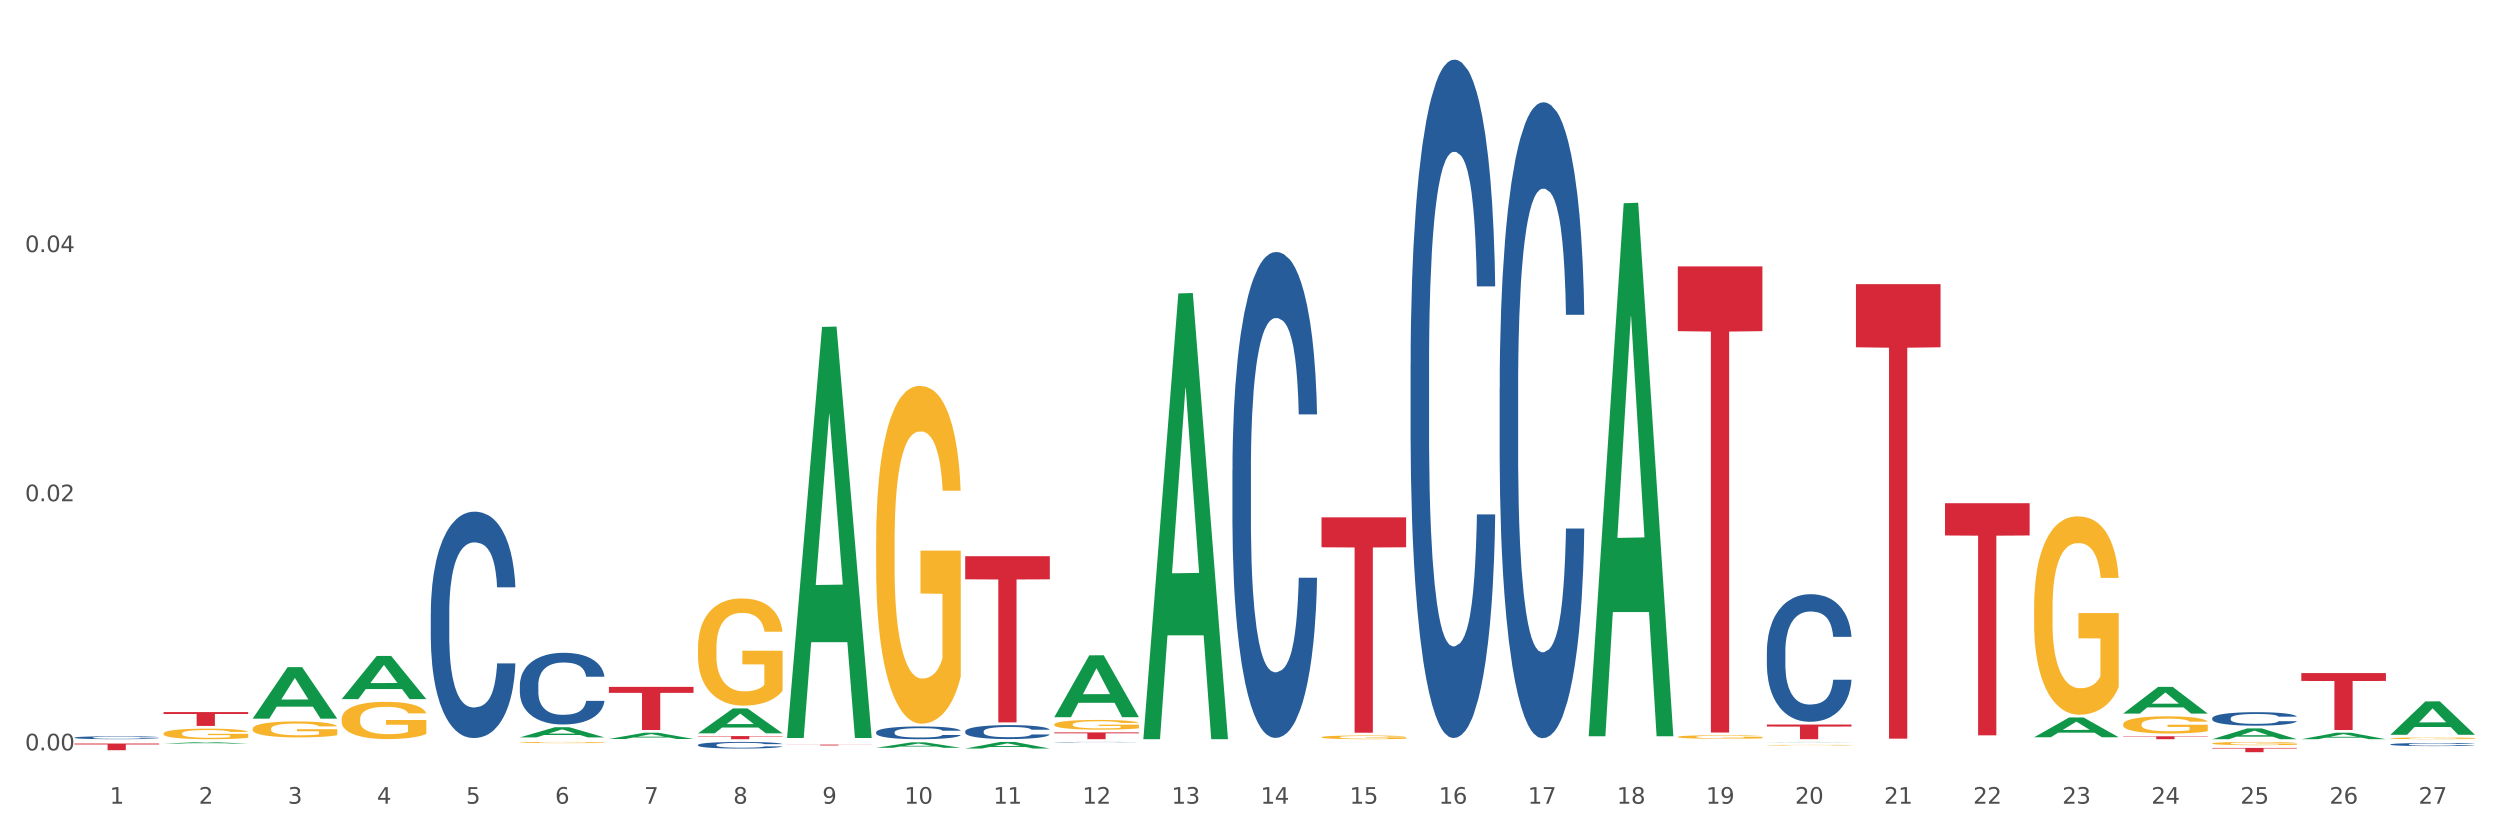 <?xml version="1.0" encoding="utf-8" standalone="no"?>
<!DOCTYPE svg PUBLIC "-//W3C//DTD SVG 1.1//EN"
  "http://www.w3.org/Graphics/SVG/1.1/DTD/svg11.dtd">
<svg xmlns:xlink="http://www.w3.org/1999/xlink" width="1080pt" height="360pt" viewBox="0 0 1080 360" xmlns="http://www.w3.org/2000/svg" version="1.1">
 <rect x="0" y="0" width="1080" height="360" fill="#333333" stroke="none"/>
 <defs>
  <style type="text/css">*{stroke-linejoin: round; stroke-linecap: butt}</style>
 </defs>
 <g id="figure_1">
  <g id="patch_1">
   <path d="M 0 360 
L 1080 360 
L 1080 0 
L 0 0 
z
" style="fill: #ffffff; stroke: #ffffff; stroke-linejoin: miter"/>
  </g>
  <g id="axes_1">
   <g id="matplotlib.axis_1">
    <g id="xtick_1">
     <g id="text_1">
      <!-- 1 -->
      <g style="fill: #4d4d4d" transform="translate(47.399 347.204) scale(0.096 -0.096)">
       <defs>
        <path id="DejaVuSans-31" d="M 794 531 
L 1825 531 
L 1825 4091 
L 703 3866 
L 703 4441 
L 1819 4666 
L 2450 4666 
L 2450 531 
L 3481 531 
L 3481 0 
L 794 0 
L 794 531 
z
" transform="scale(0.016)"/>
       </defs>
       <use xlink:href="#DejaVuSans-31"/>
      </g>
     </g>
    </g>
    <g id="xtick_2">
     <g id="text_2">
      <!-- 2 -->
      <g style="fill: #4d4d4d" transform="translate(85.878 347.204) scale(0.096 -0.096)">
       <defs>
        <path id="DejaVuSans-32" d="M 1228 531 
L 3431 531 
L 3431 0 
L 469 0 
L 469 531 
Q 828 903 1448 1529 
Q 2069 2156 2228 2338 
Q 2531 2678 2651 2914 
Q 2772 3150 2772 3378 
Q 2772 3750 2511 3984 
Q 2250 4219 1831 4219 
Q 1534 4219 1204 4116 
Q 875 4013 500 3803 
L 500 4441 
Q 881 4594 1212 4672 
Q 1544 4750 1819 4750 
Q 2544 4750 2975 4387 
Q 3406 4025 3406 3419 
Q 3406 3131 3298 2873 
Q 3191 2616 2906 2266 
Q 2828 2175 2409 1742 
Q 1991 1309 1228 531 
z
" transform="scale(0.016)"/>
       </defs>
       <use xlink:href="#DejaVuSans-32"/>
      </g>
     </g>
    </g>
    <g id="xtick_3">
     <g id="text_3">
      <!-- 3 -->
      <g style="fill: #4d4d4d" transform="translate(124.358 347.204) scale(0.096 -0.096)">
       <defs>
        <path id="DejaVuSans-33" d="M 2597 2516 
Q 3050 2419 3304 2112 
Q 3559 1806 3559 1356 
Q 3559 666 3084 287 
Q 2609 -91 1734 -91 
Q 1441 -91 1130 -33 
Q 819 25 488 141 
L 488 750 
Q 750 597 1062 519 
Q 1375 441 1716 441 
Q 2309 441 2620 675 
Q 2931 909 2931 1356 
Q 2931 1769 2642 2001 
Q 2353 2234 1838 2234 
L 1294 2234 
L 1294 2753 
L 1863 2753 
Q 2328 2753 2575 2939 
Q 2822 3125 2822 3475 
Q 2822 3834 2567 4026 
Q 2313 4219 1838 4219 
Q 1578 4219 1281 4162 
Q 984 4106 628 3988 
L 628 4550 
Q 988 4650 1302 4700 
Q 1616 4750 1894 4750 
Q 2613 4750 3031 4423 
Q 3450 4097 3450 3541 
Q 3450 3153 3228 2886 
Q 3006 2619 2597 2516 
z
" transform="scale(0.016)"/>
       </defs>
       <use xlink:href="#DejaVuSans-33"/>
      </g>
     </g>
    </g>
    <g id="xtick_4">
     <g id="text_4">
      <!-- 4 -->
      <g style="fill: #4d4d4d" transform="translate(162.838 347.204) scale(0.096 -0.096)">
       <defs>
        <path id="DejaVuSans-34" d="M 2419 4116 
L 825 1625 
L 2419 1625 
L 2419 4116 
z
M 2253 4666 
L 3047 4666 
L 3047 1625 
L 3713 1625 
L 3713 1100 
L 3047 1100 
L 3047 0 
L 2419 0 
L 2419 1100 
L 313 1100 
L 313 1709 
L 2253 4666 
z
" transform="scale(0.016)"/>
       </defs>
       <use xlink:href="#DejaVuSans-34"/>
      </g>
     </g>
    </g>
    <g id="xtick_5">
     <g id="text_5">
      <!-- 5 -->
      <g style="fill: #4d4d4d" transform="translate(201.317 347.204) scale(0.096 -0.096)">
       <defs>
        <path id="DejaVuSans-35" d="M 691 4666 
L 3169 4666 
L 3169 4134 
L 1269 4134 
L 1269 2991 
Q 1406 3038 1543 3061 
Q 1681 3084 1819 3084 
Q 2600 3084 3056 2656 
Q 3513 2228 3513 1497 
Q 3513 744 3044 326 
Q 2575 -91 1722 -91 
Q 1428 -91 1123 -41 
Q 819 9 494 109 
L 494 744 
Q 775 591 1075 516 
Q 1375 441 1709 441 
Q 2250 441 2565 725 
Q 2881 1009 2881 1497 
Q 2881 1984 2565 2268 
Q 2250 2553 1709 2553 
Q 1456 2553 1204 2497 
Q 953 2441 691 2322 
L 691 4666 
z
" transform="scale(0.016)"/>
       </defs>
       <use xlink:href="#DejaVuSans-35"/>
      </g>
     </g>
    </g>
    <g id="xtick_6">
     <g id="text_6">
      <!-- 6 -->
      <g style="fill: #4d4d4d" transform="translate(239.797 347.204) scale(0.096 -0.096)">
       <defs>
        <path id="DejaVuSans-36" d="M 2113 2584 
Q 1688 2584 1439 2293 
Q 1191 2003 1191 1497 
Q 1191 994 1439 701 
Q 1688 409 2113 409 
Q 2538 409 2786 701 
Q 3034 994 3034 1497 
Q 3034 2003 2786 2293 
Q 2538 2584 2113 2584 
z
M 3366 4563 
L 3366 3988 
Q 3128 4100 2886 4159 
Q 2644 4219 2406 4219 
Q 1781 4219 1451 3797 
Q 1122 3375 1075 2522 
Q 1259 2794 1537 2939 
Q 1816 3084 2150 3084 
Q 2853 3084 3261 2657 
Q 3669 2231 3669 1497 
Q 3669 778 3244 343 
Q 2819 -91 2113 -91 
Q 1303 -91 875 529 
Q 447 1150 447 2328 
Q 447 3434 972 4092 
Q 1497 4750 2381 4750 
Q 2619 4750 2861 4703 
Q 3103 4656 3366 4563 
z
" transform="scale(0.016)"/>
       </defs>
       <use xlink:href="#DejaVuSans-36"/>
      </g>
     </g>
    </g>
    <g id="xtick_7">
     <g id="text_7">
      <!-- 7 -->
      <g style="fill: #4d4d4d" transform="translate(278.276 347.204) scale(0.096 -0.096)">
       <defs>
        <path id="DejaVuSans-37" d="M 525 4666 
L 3525 4666 
L 3525 4397 
L 1831 0 
L 1172 0 
L 2766 4134 
L 525 4134 
L 525 4666 
z
" transform="scale(0.016)"/>
       </defs>
       <use xlink:href="#DejaVuSans-37"/>
      </g>
     </g>
    </g>
    <g id="xtick_8">
     <g id="text_8">
      <!-- 8 -->
      <g style="fill: #4d4d4d" transform="translate(316.756 347.204) scale(0.096 -0.096)">
       <defs>
        <path id="DejaVuSans-38" d="M 2034 2216 
Q 1584 2216 1326 1975 
Q 1069 1734 1069 1313 
Q 1069 891 1326 650 
Q 1584 409 2034 409 
Q 2484 409 2743 651 
Q 3003 894 3003 1313 
Q 3003 1734 2745 1975 
Q 2488 2216 2034 2216 
z
M 1403 2484 
Q 997 2584 770 2862 
Q 544 3141 544 3541 
Q 544 4100 942 4425 
Q 1341 4750 2034 4750 
Q 2731 4750 3128 4425 
Q 3525 4100 3525 3541 
Q 3525 3141 3298 2862 
Q 3072 2584 2669 2484 
Q 3125 2378 3379 2068 
Q 3634 1759 3634 1313 
Q 3634 634 3220 271 
Q 2806 -91 2034 -91 
Q 1263 -91 848 271 
Q 434 634 434 1313 
Q 434 1759 690 2068 
Q 947 2378 1403 2484 
z
M 1172 3481 
Q 1172 3119 1398 2916 
Q 1625 2713 2034 2713 
Q 2441 2713 2670 2916 
Q 2900 3119 2900 3481 
Q 2900 3844 2670 4047 
Q 2441 4250 2034 4250 
Q 1625 4250 1398 4047 
Q 1172 3844 1172 3481 
z
" transform="scale(0.016)"/>
       </defs>
       <use xlink:href="#DejaVuSans-38"/>
      </g>
     </g>
    </g>
    <g id="xtick_9">
     <g id="text_9">
      <!-- 9 -->
      <g style="fill: #4d4d4d" transform="translate(355.236 347.204) scale(0.096 -0.096)">
       <defs>
        <path id="DejaVuSans-39" d="M 703 97 
L 703 672 
Q 941 559 1184 500 
Q 1428 441 1663 441 
Q 2288 441 2617 861 
Q 2947 1281 2994 2138 
Q 2813 1869 2534 1725 
Q 2256 1581 1919 1581 
Q 1219 1581 811 2004 
Q 403 2428 403 3163 
Q 403 3881 828 4315 
Q 1253 4750 1959 4750 
Q 2769 4750 3195 4129 
Q 3622 3509 3622 2328 
Q 3622 1225 3098 567 
Q 2575 -91 1691 -91 
Q 1453 -91 1209 -44 
Q 966 3 703 97 
z
M 1959 2075 
Q 2384 2075 2632 2365 
Q 2881 2656 2881 3163 
Q 2881 3666 2632 3958 
Q 2384 4250 1959 4250 
Q 1534 4250 1286 3958 
Q 1038 3666 1038 3163 
Q 1038 2656 1286 2365 
Q 1534 2075 1959 2075 
z
" transform="scale(0.016)"/>
       </defs>
       <use xlink:href="#DejaVuSans-39"/>
      </g>
     </g>
    </g>
    <g id="xtick_10">
     <g id="text_10">
      <!-- 10 -->
      <g style="fill: #4d4d4d" transform="translate(390.661 347.204) scale(0.096 -0.096)">
       <defs>
        <path id="DejaVuSans-30" d="M 2034 4250 
Q 1547 4250 1301 3770 
Q 1056 3291 1056 2328 
Q 1056 1369 1301 889 
Q 1547 409 2034 409 
Q 2525 409 2770 889 
Q 3016 1369 3016 2328 
Q 3016 3291 2770 3770 
Q 2525 4250 2034 4250 
z
M 2034 4750 
Q 2819 4750 3233 4129 
Q 3647 3509 3647 2328 
Q 3647 1150 3233 529 
Q 2819 -91 2034 -91 
Q 1250 -91 836 529 
Q 422 1150 422 2328 
Q 422 3509 836 4129 
Q 1250 4750 2034 4750 
z
" transform="scale(0.016)"/>
       </defs>
       <use xlink:href="#DejaVuSans-31"/>
       <use xlink:href="#DejaVuSans-30" transform="translate(63.623 0)"/>
      </g>
     </g>
    </g>
    <g id="xtick_11">
     <g id="text_11">
      <!-- 11 -->
      <g style="fill: #4d4d4d" transform="translate(429.141 347.204) scale(0.096 -0.096)">
       <use xlink:href="#DejaVuSans-31"/>
       <use xlink:href="#DejaVuSans-31" transform="translate(63.623 0)"/>
      </g>
     </g>
    </g>
    <g id="xtick_12">
     <g id="text_12">
      <!-- 12 -->
      <g style="fill: #4d4d4d" transform="translate(467.62 347.204) scale(0.096 -0.096)">
       <use xlink:href="#DejaVuSans-31"/>
       <use xlink:href="#DejaVuSans-32" transform="translate(63.623 0)"/>
      </g>
     </g>
    </g>
    <g id="xtick_13">
     <g id="text_13">
      <!-- 13 -->
      <g style="fill: #4d4d4d" transform="translate(506.1 347.204) scale(0.096 -0.096)">
       <use xlink:href="#DejaVuSans-31"/>
       <use xlink:href="#DejaVuSans-33" transform="translate(63.623 0)"/>
      </g>
     </g>
    </g>
    <g id="xtick_14">
     <g id="text_14">
      <!-- 14 -->
      <g style="fill: #4d4d4d" transform="translate(544.58 347.204) scale(0.096 -0.096)">
       <use xlink:href="#DejaVuSans-31"/>
       <use xlink:href="#DejaVuSans-34" transform="translate(63.623 0)"/>
      </g>
     </g>
    </g>
    <g id="xtick_15">
     <g id="text_15">
      <!-- 15 -->
      <g style="fill: #4d4d4d" transform="translate(583.059 347.204) scale(0.096 -0.096)">
       <use xlink:href="#DejaVuSans-31"/>
       <use xlink:href="#DejaVuSans-35" transform="translate(63.623 0)"/>
      </g>
     </g>
    </g>
    <g id="xtick_16">
     <g id="text_16">
      <!-- 16 -->
      <g style="fill: #4d4d4d" transform="translate(621.539 347.204) scale(0.096 -0.096)">
       <use xlink:href="#DejaVuSans-31"/>
       <use xlink:href="#DejaVuSans-36" transform="translate(63.623 0)"/>
      </g>
     </g>
    </g>
    <g id="xtick_17">
     <g id="text_17">
      <!-- 17 -->
      <g style="fill: #4d4d4d" transform="translate(660.018 347.204) scale(0.096 -0.096)">
       <use xlink:href="#DejaVuSans-31"/>
       <use xlink:href="#DejaVuSans-37" transform="translate(63.623 0)"/>
      </g>
     </g>
    </g>
    <g id="xtick_18">
     <g id="text_18">
      <!-- 18 -->
      <g style="fill: #4d4d4d" transform="translate(698.498 347.204) scale(0.096 -0.096)">
       <use xlink:href="#DejaVuSans-31"/>
       <use xlink:href="#DejaVuSans-38" transform="translate(63.623 0)"/>
      </g>
     </g>
    </g>
    <g id="xtick_19">
     <g id="text_19">
      <!-- 19 -->
      <g style="fill: #4d4d4d" transform="translate(736.977 347.204) scale(0.096 -0.096)">
       <use xlink:href="#DejaVuSans-31"/>
       <use xlink:href="#DejaVuSans-39" transform="translate(63.623 0)"/>
      </g>
     </g>
    </g>
    <g id="xtick_20">
     <g id="text_20">
      <!-- 20 -->
      <g style="fill: #4d4d4d" transform="translate(775.457 347.204) scale(0.096 -0.096)">
       <use xlink:href="#DejaVuSans-32"/>
       <use xlink:href="#DejaVuSans-30" transform="translate(63.623 0)"/>
      </g>
     </g>
    </g>
    <g id="xtick_21">
     <g id="text_21">
      <!-- 21 -->
      <g style="fill: #4d4d4d" transform="translate(813.937 347.204) scale(0.096 -0.096)">
       <use xlink:href="#DejaVuSans-32"/>
       <use xlink:href="#DejaVuSans-31" transform="translate(63.623 0)"/>
      </g>
     </g>
    </g>
    <g id="xtick_22">
     <g id="text_22">
      <!-- 22 -->
      <g style="fill: #4d4d4d" transform="translate(852.416 347.204) scale(0.096 -0.096)">
       <use xlink:href="#DejaVuSans-32"/>
       <use xlink:href="#DejaVuSans-32" transform="translate(63.623 0)"/>
      </g>
     </g>
    </g>
    <g id="xtick_23">
     <g id="text_23">
      <!-- 23 -->
      <g style="fill: #4d4d4d" transform="translate(890.896 347.204) scale(0.096 -0.096)">
       <use xlink:href="#DejaVuSans-32"/>
       <use xlink:href="#DejaVuSans-33" transform="translate(63.623 0)"/>
      </g>
     </g>
    </g>
    <g id="xtick_24">
     <g id="text_24">
      <!-- 24 -->
      <g style="fill: #4d4d4d" transform="translate(929.375 347.204) scale(0.096 -0.096)">
       <use xlink:href="#DejaVuSans-32"/>
       <use xlink:href="#DejaVuSans-34" transform="translate(63.623 0)"/>
      </g>
     </g>
    </g>
    <g id="xtick_25">
     <g id="text_25">
      <!-- 25 -->
      <g style="fill: #4d4d4d" transform="translate(967.855 347.204) scale(0.096 -0.096)">
       <use xlink:href="#DejaVuSans-32"/>
       <use xlink:href="#DejaVuSans-35" transform="translate(63.623 0)"/>
      </g>
     </g>
    </g>
    <g id="xtick_26">
     <g id="text_26">
      <!-- 26 -->
      <g style="fill: #4d4d4d" transform="translate(1006.335 347.204) scale(0.096 -0.096)">
       <use xlink:href="#DejaVuSans-32"/>
       <use xlink:href="#DejaVuSans-36" transform="translate(63.623 0)"/>
      </g>
     </g>
    </g>
    <g id="xtick_27">
     <g id="text_27">
      <!-- 27 -->
      <g style="fill: #4d4d4d" transform="translate(1044.814 347.204) scale(0.096 -0.096)">
       <use xlink:href="#DejaVuSans-32"/>
       <use xlink:href="#DejaVuSans-37" transform="translate(63.623 0)"/>
      </g>
     </g>
    </g>
    <g id="xtick_28"/>
    <g id="xtick_29"/>
    <g id="xtick_30"/>
    <g id="xtick_31"/>
    <g id="xtick_32"/>
    <g id="xtick_33"/>
    <g id="xtick_34"/>
    <g id="xtick_35"/>
    <g id="xtick_36"/>
    <g id="xtick_37"/>
    <g id="xtick_38"/>
    <g id="xtick_39"/>
    <g id="xtick_40"/>
    <g id="xtick_41"/>
    <g id="xtick_42"/>
    <g id="xtick_43"/>
    <g id="xtick_44"/>
    <g id="xtick_45"/>
    <g id="xtick_46"/>
    <g id="xtick_47"/>
    <g id="xtick_48"/>
    <g id="xtick_49"/>
    <g id="xtick_50"/>
    <g id="xtick_51"/>
    <g id="xtick_52"/>
    <g id="xtick_53"/>
   </g>
   <g id="matplotlib.axis_2">
    <g id="ytick_1">
     <g id="text_28">
      <!-- 0.00 -->
      <g style="fill: #4d4d4d" transform="translate(10.8 324.167) scale(0.096 -0.096)">
       <defs>
        <path id="DejaVuSans-2e" d="M 684 794 
L 1344 794 
L 1344 0 
L 684 0 
L 684 794 
z
" transform="scale(0.016)"/>
       </defs>
       <use xlink:href="#DejaVuSans-30"/>
       <use xlink:href="#DejaVuSans-2e" transform="translate(63.623 0)"/>
       <use xlink:href="#DejaVuSans-30" transform="translate(95.41 0)"/>
       <use xlink:href="#DejaVuSans-30" transform="translate(159.033 0)"/>
      </g>
     </g>
    </g>
    <g id="ytick_2">
     <g id="text_29">
      <!-- 0.02 -->
      <g style="fill: #4d4d4d" transform="translate(10.8 216.535) scale(0.096 -0.096)">
       <use xlink:href="#DejaVuSans-30"/>
       <use xlink:href="#DejaVuSans-2e" transform="translate(63.623 0)"/>
       <use xlink:href="#DejaVuSans-30" transform="translate(95.41 0)"/>
       <use xlink:href="#DejaVuSans-32" transform="translate(159.033 0)"/>
      </g>
     </g>
    </g>
    <g id="ytick_3">
     <g id="text_30">
      <!-- 0.04 -->
      <g style="fill: #4d4d4d" transform="translate(10.8 108.904) scale(0.096 -0.096)">
       <use xlink:href="#DejaVuSans-30"/>
       <use xlink:href="#DejaVuSans-2e" transform="translate(63.623 0)"/>
       <use xlink:href="#DejaVuSans-30" transform="translate(95.41 0)"/>
       <use xlink:href="#DejaVuSans-34" transform="translate(159.033 0)"/>
      </g>
     </g>
    </g>
    <g id="ytick_4"/>
    <g id="ytick_5"/>
    <g id="ytick_6"/>
   </g>
   <g id="PolyCollection_1">
    <path d="M 917.206 318.07 
L 953.761 318.07 
L 953.761 318.246 
L 939.382 318.248 
L 939.382 319.34 
L 931.499 319.34 
L 931.499 318.248 
L 917.206 318.246 
L 917.206 318.071 
L 917.206 318.07 
z
" clip-path="url(#pb3cb4b871b)" style="fill: #d62839"/>
    <path d="M 301.532 321.804 
L 301.575 321.801 
L 301.575 321.728 
L 301.705 321.629 
L 302.18 321.446 
L 302.785 321.308 
L 303.822 321.146 
L 304.384 321.078 
L 305.119 321.002 
L 306.631 320.88 
L 308.359 320.775 
L 309.569 320.718 
L 310.477 320.681 
L 312.507 320.616 
L 313.674 320.587 
L 314.884 320.564 
L 315.921 320.548 
L 317.649 320.53 
L 319.032 320.522 
L 320.631 320.519 
L 321.97 320.522 
L 323.742 320.532 
L 326.335 320.564 
L 327.328 320.582 
L 328.668 320.613 
L 330.051 320.655 
L 331.174 320.697 
L 332.47 320.757 
L 333.81 320.835 
L 335.106 320.934 
L 336.014 321.026 
L 336.748 321.122 
L 337.396 321.24 
L 337.872 321.368 
L 338.088 321.475 
L 330.18 321.475 
L 329.964 321.378 
L 329.532 321.274 
L 329.1 321.203 
L 328.625 321.146 
L 327.89 321.081 
L 327.242 321.039 
L 326.162 320.989 
L 325.168 320.958 
L 324.347 320.94 
L 323.353 320.924 
L 321.236 320.908 
L 319.724 320.908 
L 318.773 320.914 
L 317.606 320.927 
L 316.612 320.945 
L 315.446 320.976 
L 314.538 321.01 
L 313.631 321.055 
L 313.112 321.086 
L 312.335 321.143 
L 311.816 321.19 
L 311.125 321.271 
L 310.736 321.329 
L 310.045 321.478 
L 309.742 321.587 
L 309.612 321.663 
L 309.526 321.746 
L 309.526 322.154 
L 309.785 322.337 
L 310.001 322.415 
L 310.347 322.504 
L 310.995 322.618 
L 311.946 322.731 
L 312.94 322.812 
L 313.761 322.861 
L 314.538 322.898 
L 315.316 322.927 
L 316.267 322.953 
L 317.045 322.968 
L 318.211 322.984 
L 319.594 322.992 
L 320.674 322.992 
L 322.878 322.979 
L 323.872 322.966 
L 324.822 322.947 
L 325.859 322.919 
L 326.68 322.887 
L 327.156 322.864 
L 327.933 322.814 
L 328.538 322.762 
L 329.057 322.702 
L 329.403 322.65 
L 329.791 322.571 
L 330.094 322.483 
L 330.18 322.436 
L 338.088 322.436 
L 337.915 322.53 
L 337.612 322.621 
L 337.008 322.744 
L 336.532 322.814 
L 335.798 322.9 
L 335.02 322.974 
L 333.94 323.054 
L 332.946 323.115 
L 331.909 323.167 
L 330.785 323.214 
L 328.754 323.279 
L 328.02 323.297 
L 326.464 323.329 
L 325.254 323.347 
L 323.483 323.365 
L 321.668 323.376 
L 319.767 323.378 
L 318.082 323.373 
L 316.224 323.357 
L 315.057 323.342 
L 313.761 323.318 
L 312.248 323.282 
L 310.822 323.237 
L 309.483 323.185 
L 308.23 323.125 
L 307.063 323.057 
L 305.551 322.945 
L 304.427 322.835 
L 303.606 322.733 
L 303.044 322.647 
L 302.483 322.538 
L 302.18 322.462 
L 301.705 322.279 
L 301.532 322.109 
L 301.532 321.804 
z
" clip-path="url(#pb3cb4b871b)" style="fill: #255c99"/>
    <path d="M 186.093 264.979 
L 186.137 264.89 
L 186.137 262.389 
L 186.266 258.995 
L 186.742 252.743 
L 187.346 248.009 
L 188.383 242.472 
L 188.945 240.15 
L 189.68 237.559 
L 191.192 233.362 
L 192.921 229.789 
L 194.13 227.824 
L 195.038 226.574 
L 197.069 224.341 
L 198.235 223.358 
L 199.445 222.554 
L 200.482 222.018 
L 202.211 221.393 
L 203.593 221.125 
L 205.192 221.036 
L 206.532 221.125 
L 208.303 221.483 
L 210.896 222.554 
L 211.89 223.18 
L 213.229 224.251 
L 214.612 225.68 
L 215.735 227.11 
L 217.032 229.164 
L 218.371 231.843 
L 219.667 235.237 
L 220.575 238.363 
L 221.309 241.668 
L 221.958 245.687 
L 222.433 250.064 
L 222.649 253.726 
L 214.742 253.726 
L 214.526 250.421 
L 214.093 246.848 
L 213.661 244.437 
L 213.186 242.472 
L 212.451 240.239 
L 211.803 238.81 
L 210.723 237.113 
L 209.729 236.041 
L 208.908 235.416 
L 207.914 234.88 
L 205.797 234.344 
L 204.285 234.344 
L 203.334 234.523 
L 202.167 234.969 
L 201.174 235.595 
L 200.007 236.666 
L 199.1 237.827 
L 198.192 239.346 
L 197.674 240.418 
L 196.896 242.383 
L 196.377 243.99 
L 195.686 246.759 
L 195.297 248.724 
L 194.606 253.815 
L 194.303 257.566 
L 194.174 260.156 
L 194.087 263.015 
L 194.087 276.948 
L 194.346 283.2 
L 194.563 285.879 
L 194.908 288.916 
L 195.556 292.846 
L 196.507 296.687 
L 197.501 299.455 
L 198.322 301.152 
L 199.1 302.403 
L 199.877 303.385 
L 200.828 304.279 
L 201.606 304.814 
L 202.772 305.35 
L 204.155 305.618 
L 205.235 305.618 
L 207.439 305.172 
L 208.433 304.725 
L 209.384 304.1 
L 210.421 303.117 
L 211.242 302.046 
L 211.717 301.242 
L 212.495 299.545 
L 213.1 297.758 
L 213.618 295.704 
L 213.964 293.918 
L 214.353 291.238 
L 214.655 288.202 
L 214.742 286.594 
L 222.649 286.594 
L 222.476 289.809 
L 222.174 292.935 
L 221.569 297.133 
L 221.093 299.545 
L 220.359 302.492 
L 219.581 304.993 
L 218.501 307.762 
L 217.507 309.816 
L 216.47 311.602 
L 215.346 313.21 
L 213.316 315.443 
L 212.581 316.068 
L 211.026 317.14 
L 209.816 317.765 
L 208.044 318.39 
L 206.229 318.748 
L 204.328 318.837 
L 202.643 318.658 
L 200.785 318.123 
L 199.618 317.587 
L 198.322 316.783 
L 196.809 315.532 
L 195.384 314.014 
L 194.044 312.228 
L 192.791 310.173 
L 191.624 307.851 
L 190.112 304.011 
L 188.988 300.259 
L 188.167 296.776 
L 187.606 293.829 
L 187.044 290.077 
L 186.742 287.487 
L 186.266 281.235 
L 186.093 275.429 
L 186.093 264.979 
z
" clip-path="url(#pb3cb4b871b)" style="fill: #255c99"/>
    <path d="M 224.573 295.927 
L 224.616 295.898 
L 224.616 295.107 
L 224.746 294.032 
L 225.221 292.052 
L 225.826 290.553 
L 226.863 288.8 
L 227.425 288.064 
L 228.159 287.244 
L 229.672 285.915 
L 231.4 284.784 
L 232.61 284.162 
L 233.517 283.766 
L 235.548 283.059 
L 236.715 282.747 
L 237.925 282.493 
L 238.962 282.323 
L 240.69 282.125 
L 242.073 282.04 
L 243.672 282.012 
L 245.011 282.04 
L 246.783 282.154 
L 249.375 282.493 
L 250.369 282.691 
L 251.709 283.03 
L 253.092 283.483 
L 254.215 283.935 
L 255.511 284.586 
L 256.851 285.434 
L 258.147 286.509 
L 259.054 287.499 
L 259.789 288.545 
L 260.437 289.818 
L 260.913 291.204 
L 261.129 292.363 
L 253.221 292.363 
L 253.005 291.317 
L 252.573 290.186 
L 252.141 289.422 
L 251.666 288.8 
L 250.931 288.093 
L 250.283 287.64 
L 249.203 287.103 
L 248.209 286.763 
L 247.388 286.565 
L 246.394 286.396 
L 244.277 286.226 
L 242.764 286.226 
L 241.814 286.283 
L 240.647 286.424 
L 239.653 286.622 
L 238.487 286.961 
L 237.579 287.329 
L 236.672 287.81 
L 236.153 288.149 
L 235.375 288.771 
L 234.857 289.281 
L 234.166 290.157 
L 233.777 290.779 
L 233.085 292.391 
L 232.783 293.579 
L 232.653 294.399 
L 232.567 295.305 
L 232.567 299.716 
L 232.826 301.696 
L 233.042 302.545 
L 233.388 303.506 
L 234.036 304.751 
L 234.987 305.967 
L 235.98 306.843 
L 236.801 307.381 
L 237.579 307.777 
L 238.357 308.088 
L 239.308 308.371 
L 240.085 308.54 
L 241.252 308.71 
L 242.635 308.795 
L 243.715 308.795 
L 245.919 308.653 
L 246.912 308.512 
L 247.863 308.314 
L 248.9 308.003 
L 249.721 307.664 
L 250.196 307.409 
L 250.974 306.872 
L 251.579 306.306 
L 252.098 305.656 
L 252.443 305.09 
L 252.832 304.242 
L 253.135 303.28 
L 253.221 302.771 
L 261.129 302.771 
L 260.956 303.789 
L 260.653 304.779 
L 260.048 306.108 
L 259.573 306.872 
L 258.838 307.805 
L 258.061 308.597 
L 256.98 309.474 
L 255.987 310.124 
L 254.95 310.69 
L 253.826 311.199 
L 251.795 311.906 
L 251.061 312.104 
L 249.505 312.443 
L 248.295 312.641 
L 246.524 312.839 
L 244.709 312.952 
L 242.808 312.981 
L 241.122 312.924 
L 239.264 312.754 
L 238.098 312.585 
L 236.801 312.33 
L 235.289 311.934 
L 233.863 311.453 
L 232.524 310.888 
L 231.27 310.237 
L 230.104 309.502 
L 228.591 308.286 
L 227.468 307.098 
L 226.647 305.995 
L 226.085 305.062 
L 225.524 303.874 
L 225.221 303.054 
L 224.746 301.074 
L 224.573 299.236 
L 224.573 295.927 
z
" clip-path="url(#pb3cb4b871b)" style="fill: #255c99"/>
    <path d="M 32.175 318.639 
L 32.218 318.638 
L 32.218 318.605 
L 32.348 318.561 
L 32.823 318.48 
L 33.428 318.418 
L 34.465 318.346 
L 35.027 318.316 
L 35.761 318.282 
L 37.274 318.227 
L 39.002 318.181 
L 40.212 318.155 
L 41.119 318.139 
L 43.15 318.11 
L 44.317 318.097 
L 45.527 318.087 
L 46.564 318.08 
L 48.292 318.072 
L 49.675 318.068 
L 51.274 318.067 
L 52.613 318.068 
L 54.385 318.073 
L 56.978 318.087 
L 57.971 318.095 
L 59.311 318.109 
L 60.694 318.127 
L 61.817 318.146 
L 63.113 318.173 
L 64.453 318.208 
L 65.749 318.252 
L 66.657 318.293 
L 67.391 318.336 
L 68.039 318.388 
L 68.515 318.445 
L 68.731 318.493 
L 60.823 318.493 
L 60.607 318.45 
L 60.175 318.403 
L 59.743 318.372 
L 59.268 318.346 
L 58.533 318.317 
L 57.885 318.298 
L 56.805 318.276 
L 55.811 318.262 
L 54.99 318.254 
L 53.996 318.247 
L 51.879 318.24 
L 50.366 318.24 
L 49.416 318.243 
L 48.249 318.248 
L 47.255 318.256 
L 46.089 318.27 
L 45.181 318.286 
L 44.274 318.305 
L 43.755 318.319 
L 42.977 318.345 
L 42.459 318.366 
L 41.768 318.402 
L 41.379 318.427 
L 40.687 318.494 
L 40.385 318.543 
L 40.255 318.576 
L 40.169 318.614 
L 40.169 318.795 
L 40.428 318.876 
L 40.644 318.911 
L 40.99 318.951 
L 41.638 319.002 
L 42.589 319.052 
L 43.582 319.088 
L 44.403 319.11 
L 45.181 319.126 
L 45.959 319.139 
L 46.91 319.151 
L 47.687 319.158 
L 48.854 319.165 
L 50.237 319.168 
L 51.317 319.168 
L 53.521 319.162 
L 54.515 319.157 
L 55.465 319.148 
L 56.502 319.136 
L 57.323 319.122 
L 57.798 319.111 
L 58.576 319.089 
L 59.181 319.066 
L 59.7 319.039 
L 60.045 319.016 
L 60.434 318.981 
L 60.737 318.941 
L 60.823 318.921 
L 68.731 318.921 
L 68.558 318.962 
L 68.255 319.003 
L 67.65 319.058 
L 67.175 319.089 
L 66.44 319.128 
L 65.663 319.16 
L 64.582 319.196 
L 63.589 319.223 
L 62.552 319.246 
L 61.428 319.267 
L 59.397 319.296 
L 58.663 319.304 
L 57.107 319.318 
L 55.897 319.326 
L 54.126 319.335 
L 52.311 319.339 
L 50.41 319.34 
L 48.724 319.338 
L 46.866 319.331 
L 45.7 319.324 
L 44.403 319.314 
L 42.891 319.297 
L 41.465 319.278 
L 40.126 319.254 
L 38.873 319.228 
L 37.706 319.197 
L 36.194 319.147 
L 35.07 319.098 
L 34.249 319.053 
L 33.687 319.015 
L 33.126 318.966 
L 32.823 318.932 
L 32.348 318.851 
L 32.175 318.775 
L 32.175 318.639 
z
" clip-path="url(#pb3cb4b871b)" style="fill: #255c99"/>
    <path d="M 109.134 314.848 
L 109.177 314.842 
L 109.177 314.614 
L 109.264 314.419 
L 109.695 313.945 
L 110.343 313.554 
L 110.817 313.346 
L 111.292 313.176 
L 111.853 313.005 
L 112.544 312.828 
L 113.795 312.57 
L 114.572 312.437 
L 115.522 312.298 
L 117.248 312.096 
L 118.5 311.983 
L 119.794 311.888 
L 121.909 311.775 
L 123.29 311.724 
L 124.758 311.686 
L 126.527 311.661 
L 127.865 311.655 
L 130.8 311.674 
L 133.303 311.73 
L 134.512 311.775 
L 136.065 311.85 
L 136.885 311.901 
L 138.223 312.002 
L 139.604 312.134 
L 140.554 312.248 
L 141.978 312.462 
L 143.057 312.677 
L 144.05 312.942 
L 144.568 313.125 
L 144.956 313.295 
L 145.301 313.491 
L 145.647 313.8 
L 137.878 313.8 
L 137.576 313.579 
L 137.101 313.371 
L 136.411 313.169 
L 135.806 313.043 
L 134.771 312.885 
L 133.821 312.784 
L 132.828 312.709 
L 131.62 312.645 
L 130.67 312.614 
L 129.333 312.589 
L 126.7 312.595 
L 124.93 312.645 
L 123.722 312.709 
L 122.945 312.765 
L 122.254 312.828 
L 121.478 312.917 
L 120.571 313.049 
L 119.924 313.169 
L 119.277 313.321 
L 118.759 313.472 
L 118.284 313.649 
L 117.895 313.838 
L 117.593 314.034 
L 117.334 314.274 
L 117.119 314.671 
L 117.119 315.536 
L 117.205 315.731 
L 117.421 315.99 
L 117.68 316.186 
L 118.111 316.419 
L 118.5 316.577 
L 119.233 316.804 
L 120.053 316.993 
L 120.701 317.113 
L 121.348 317.214 
L 122.47 317.353 
L 123.722 317.467 
L 124.801 317.536 
L 126.268 317.599 
L 127.261 317.624 
L 128.124 317.637 
L 130.239 317.637 
L 131.749 317.618 
L 133.433 317.574 
L 134.727 317.517 
L 135.806 317.448 
L 137.015 317.334 
L 137.792 317.227 
L 137.792 315.908 
L 128.297 315.902 
L 128.297 315.025 
L 145.69 315.025 
L 145.69 317.599 
L 144.956 317.732 
L 144.136 317.852 
L 143.273 317.959 
L 141.978 318.091 
L 140.424 318.218 
L 139.043 318.306 
L 137.576 318.382 
L 135.85 318.451 
L 133.605 318.514 
L 132.224 318.539 
L 130.498 318.558 
L 128.469 318.565 
L 126.7 318.552 
L 124.974 318.521 
L 123.161 318.464 
L 121.391 318.382 
L 120.053 318.3 
L 118.715 318.199 
L 117.291 318.066 
L 116.169 317.94 
L 115.306 317.826 
L 114.356 317.681 
L 113.321 317.492 
L 112.544 317.322 
L 111.853 317.145 
L 111.119 316.918 
L 110.602 316.722 
L 110.084 316.476 
L 109.782 316.293 
L 109.436 316.009 
L 109.177 315.611 
L 109.134 314.848 
z
" clip-path="url(#pb3cb4b871b)" style="fill: #f7b32b"/>
    <path d="M 994.165 290.757 
L 1030.72 290.757 
L 1030.72 294.174 
L 1016.341 294.197 
L 1016.341 315.348 
L 1008.458 315.348 
L 1008.458 294.197 
L 994.165 294.174 
L 994.165 290.78 
L 994.165 290.757 
z
" clip-path="url(#pb3cb4b871b)" style="fill: #d62839"/>
    <path d="M 955.685 323.096 
L 992.241 323.096 
L 992.241 323.353 
L 977.861 323.355 
L 977.861 324.95 
L 969.978 324.95 
L 969.978 323.355 
L 955.685 323.353 
L 955.685 323.097 
L 955.685 323.096 
z
" clip-path="url(#pb3cb4b871b)" style="fill: #d62839"/>
    <path d="M 955.685 310.277 
L 955.728 310.272 
L 955.728 310.123 
L 955.858 309.921 
L 956.333 309.548 
L 956.938 309.266 
L 957.975 308.936 
L 958.537 308.798 
L 959.272 308.644 
L 960.784 308.394 
L 962.512 308.181 
L 963.722 308.064 
L 964.63 307.989 
L 966.661 307.856 
L 967.827 307.798 
L 969.037 307.75 
L 970.074 307.718 
L 971.803 307.681 
L 973.185 307.665 
L 974.784 307.66 
L 976.124 307.665 
L 977.895 307.686 
L 980.488 307.75 
L 981.482 307.787 
L 982.821 307.851 
L 984.204 307.936 
L 985.327 308.021 
L 986.624 308.144 
L 987.963 308.303 
L 989.259 308.505 
L 990.167 308.692 
L 990.901 308.888 
L 991.549 309.128 
L 992.025 309.389 
L 992.241 309.607 
L 984.333 309.607 
L 984.117 309.41 
L 983.685 309.197 
L 983.253 309.053 
L 982.778 308.936 
L 982.043 308.803 
L 981.395 308.718 
L 980.315 308.617 
L 979.321 308.553 
L 978.5 308.516 
L 977.506 308.484 
L 975.389 308.452 
L 973.877 308.452 
L 972.926 308.463 
L 971.759 308.489 
L 970.765 308.527 
L 969.599 308.591 
L 968.691 308.66 
L 967.784 308.75 
L 967.265 308.814 
L 966.488 308.931 
L 965.969 309.027 
L 965.278 309.192 
L 964.889 309.309 
L 964.198 309.612 
L 963.895 309.835 
L 963.765 309.99 
L 963.679 310.16 
L 963.679 310.99 
L 963.938 311.362 
L 964.154 311.522 
L 964.5 311.703 
L 965.148 311.937 
L 966.099 312.166 
L 967.093 312.331 
L 967.914 312.432 
L 968.691 312.506 
L 969.469 312.565 
L 970.42 312.618 
L 971.198 312.65 
L 972.364 312.682 
L 973.747 312.698 
L 974.827 312.698 
L 977.031 312.671 
L 978.025 312.645 
L 978.975 312.607 
L 980.012 312.549 
L 980.833 312.485 
L 981.309 312.437 
L 982.086 312.336 
L 982.691 312.23 
L 983.21 312.107 
L 983.556 312.001 
L 983.945 311.841 
L 984.247 311.66 
L 984.333 311.565 
L 992.241 311.565 
L 992.068 311.756 
L 991.766 311.942 
L 991.161 312.192 
L 990.685 312.336 
L 989.951 312.512 
L 989.173 312.661 
L 988.093 312.825 
L 987.099 312.948 
L 986.062 313.054 
L 984.938 313.15 
L 982.907 313.283 
L 982.173 313.32 
L 980.617 313.384 
L 979.407 313.421 
L 977.636 313.459 
L 975.821 313.48 
L 973.92 313.485 
L 972.235 313.475 
L 970.377 313.443 
L 969.21 313.411 
L 967.914 313.363 
L 966.401 313.288 
L 964.975 313.198 
L 963.636 313.091 
L 962.383 312.969 
L 961.216 312.831 
L 959.704 312.602 
L 958.58 312.379 
L 957.759 312.171 
L 957.198 311.995 
L 956.636 311.772 
L 956.333 311.618 
L 955.858 311.245 
L 955.685 310.9 
L 955.685 310.277 
z
" clip-path="url(#pb3cb4b871b)" style="fill: #255c99"/>
    <path d="M 763.287 281.457 
L 763.33 281.406 
L 763.33 279.997 
L 763.46 278.084 
L 763.935 274.56 
L 764.54 271.891 
L 765.577 268.77 
L 766.139 267.461 
L 766.874 266.001 
L 768.386 263.635 
L 770.114 261.621 
L 771.324 260.514 
L 772.232 259.809 
L 774.263 258.55 
L 775.429 257.996 
L 776.639 257.543 
L 777.676 257.241 
L 779.405 256.889 
L 780.787 256.738 
L 782.386 256.688 
L 783.726 256.738 
L 785.497 256.939 
L 788.09 257.543 
L 789.084 257.896 
L 790.423 258.5 
L 791.806 259.305 
L 792.929 260.111 
L 794.226 261.269 
L 795.565 262.779 
L 796.861 264.692 
L 797.769 266.454 
L 798.503 268.317 
L 799.151 270.582 
L 799.627 273.049 
L 799.843 275.113 
L 791.935 275.113 
L 791.719 273.251 
L 791.287 271.237 
L 790.855 269.878 
L 790.38 268.77 
L 789.645 267.511 
L 788.997 266.706 
L 787.917 265.749 
L 786.923 265.145 
L 786.102 264.793 
L 785.108 264.491 
L 782.991 264.189 
L 781.479 264.189 
L 780.528 264.289 
L 779.361 264.541 
L 778.368 264.894 
L 777.201 265.498 
L 776.293 266.152 
L 775.386 267.008 
L 774.868 267.612 
L 774.09 268.72 
L 773.571 269.626 
L 772.88 271.186 
L 772.491 272.294 
L 771.8 275.164 
L 771.497 277.278 
L 771.368 278.738 
L 771.281 280.349 
L 771.281 288.203 
L 771.54 291.727 
L 771.756 293.237 
L 772.102 294.949 
L 772.75 297.164 
L 773.701 299.329 
L 774.695 300.889 
L 775.516 301.846 
L 776.293 302.551 
L 777.071 303.104 
L 778.022 303.608 
L 778.8 303.91 
L 779.966 304.212 
L 781.349 304.363 
L 782.429 304.363 
L 784.633 304.111 
L 785.627 303.859 
L 786.577 303.507 
L 787.614 302.953 
L 788.435 302.349 
L 788.911 301.896 
L 789.689 300.94 
L 790.293 299.933 
L 790.812 298.775 
L 791.158 297.768 
L 791.547 296.258 
L 791.849 294.546 
L 791.935 293.64 
L 799.843 293.64 
L 799.67 295.452 
L 799.368 297.214 
L 798.763 299.58 
L 798.287 300.94 
L 797.553 302.601 
L 796.775 304.011 
L 795.695 305.571 
L 794.701 306.729 
L 793.664 307.736 
L 792.54 308.642 
L 790.51 309.901 
L 789.775 310.253 
L 788.219 310.857 
L 787.01 311.21 
L 785.238 311.562 
L 783.423 311.763 
L 781.522 311.814 
L 779.837 311.713 
L 777.979 311.411 
L 776.812 311.109 
L 775.516 310.656 
L 774.003 309.951 
L 772.577 309.095 
L 771.238 308.088 
L 769.985 306.93 
L 768.818 305.622 
L 767.306 303.457 
L 766.182 301.342 
L 765.361 299.379 
L 764.8 297.718 
L 764.238 295.603 
L 763.935 294.143 
L 763.46 290.619 
L 763.287 287.347 
L 763.287 281.457 
z
" clip-path="url(#pb3cb4b871b)" style="fill: #255c99"/>
    <path d="M 647.848 167.62 
L 647.892 167.369 
L 647.892 160.344 
L 648.021 150.81 
L 648.497 133.247 
L 649.102 119.949 
L 650.139 104.393 
L 650.7 97.87 
L 651.435 90.594 
L 652.947 78.801 
L 654.676 68.765 
L 655.886 63.245 
L 656.793 59.733 
L 658.824 53.46 
L 659.99 50.7 
L 661.2 48.442 
L 662.237 46.937 
L 663.966 45.18 
L 665.348 44.428 
L 666.947 44.177 
L 668.287 44.428 
L 670.058 45.431 
L 672.651 48.442 
L 673.645 50.198 
L 674.984 53.209 
L 676.367 57.224 
L 677.49 61.238 
L 678.787 67.009 
L 680.126 74.536 
L 681.423 84.07 
L 682.33 92.852 
L 683.065 102.135 
L 683.713 113.426 
L 684.188 125.72 
L 684.404 136.007 
L 676.497 136.007 
L 676.281 126.723 
L 675.849 116.687 
L 675.416 109.913 
L 674.941 104.393 
L 674.207 98.121 
L 673.558 94.106 
L 672.478 89.339 
L 671.484 86.328 
L 670.663 84.572 
L 669.669 83.067 
L 667.552 81.561 
L 666.04 81.561 
L 665.089 82.063 
L 663.923 83.317 
L 662.929 85.074 
L 661.762 88.085 
L 660.855 91.346 
L 659.947 95.612 
L 659.429 98.622 
L 658.651 104.142 
L 658.132 108.658 
L 657.441 116.436 
L 657.052 121.956 
L 656.361 136.258 
L 656.058 146.795 
L 655.929 154.072 
L 655.842 162.1 
L 655.842 201.241 
L 656.102 218.804 
L 656.318 226.331 
L 656.663 234.862 
L 657.311 245.901 
L 658.262 256.69 
L 659.256 264.468 
L 660.077 269.235 
L 660.855 272.748 
L 661.632 275.508 
L 662.583 278.017 
L 663.361 279.522 
L 664.528 281.028 
L 665.91 281.78 
L 666.99 281.78 
L 669.194 280.526 
L 670.188 279.271 
L 671.139 277.515 
L 672.176 274.755 
L 672.997 271.744 
L 673.472 269.486 
L 674.25 264.719 
L 674.855 259.701 
L 675.373 253.93 
L 675.719 248.912 
L 676.108 241.385 
L 676.41 232.855 
L 676.497 228.338 
L 684.404 228.338 
L 684.231 237.371 
L 683.929 246.152 
L 683.324 257.945 
L 682.849 264.719 
L 682.114 272.999 
L 681.336 280.024 
L 680.256 287.802 
L 679.262 293.573 
L 678.225 298.591 
L 677.102 303.107 
L 675.071 309.379 
L 674.336 311.136 
L 672.781 314.147 
L 671.571 315.903 
L 669.799 317.659 
L 667.984 318.663 
L 666.083 318.914 
L 664.398 318.412 
L 662.54 316.907 
L 661.373 315.401 
L 660.077 313.143 
L 658.565 309.63 
L 657.139 305.365 
L 655.799 300.347 
L 654.546 294.576 
L 653.379 288.053 
L 651.867 277.264 
L 650.744 266.726 
L 649.923 256.941 
L 649.361 248.661 
L 648.799 238.124 
L 648.497 230.847 
L 648.021 213.284 
L 647.848 196.976 
L 647.848 167.62 
z
" clip-path="url(#pb3cb4b871b)" style="fill: #255c99"/>
    <path d="M 609.369 157.446 
L 609.412 157.178 
L 609.412 149.684 
L 609.542 139.513 
L 610.017 120.777 
L 610.622 106.591 
L 611.659 89.997 
L 612.221 83.038 
L 612.955 75.276 
L 614.468 62.696 
L 616.196 51.99 
L 617.406 46.101 
L 618.313 42.354 
L 620.344 35.663 
L 621.511 32.719 
L 622.721 30.31 
L 623.758 28.704 
L 625.486 26.83 
L 626.869 26.027 
L 628.468 25.759 
L 629.807 26.027 
L 631.579 27.098 
L 634.171 30.31 
L 635.165 32.183 
L 636.505 35.395 
L 637.887 39.678 
L 639.011 43.96 
L 640.307 50.116 
L 641.647 58.146 
L 642.943 68.317 
L 643.85 77.685 
L 644.585 87.588 
L 645.233 99.632 
L 645.708 112.747 
L 645.924 123.721 
L 638.017 123.721 
L 637.801 113.818 
L 637.369 103.112 
L 636.937 95.885 
L 636.462 89.997 
L 635.727 83.305 
L 635.079 79.023 
L 633.999 73.937 
L 633.005 70.725 
L 632.184 68.852 
L 631.19 67.246 
L 629.073 65.64 
L 627.56 65.64 
L 626.61 66.175 
L 625.443 67.514 
L 624.449 69.387 
L 623.282 72.599 
L 622.375 76.079 
L 621.468 80.629 
L 620.949 83.841 
L 620.171 89.729 
L 619.653 94.547 
L 618.961 102.844 
L 618.573 108.732 
L 617.881 123.989 
L 617.579 135.23 
L 617.449 142.992 
L 617.363 151.557 
L 617.363 193.311 
L 617.622 212.047 
L 617.838 220.077 
L 618.184 229.177 
L 618.832 240.954 
L 619.782 252.463 
L 620.776 260.76 
L 621.597 265.846 
L 622.375 269.593 
L 623.153 272.537 
L 624.103 275.214 
L 624.881 276.82 
L 626.048 278.426 
L 627.431 279.228 
L 628.511 279.228 
L 630.715 277.89 
L 631.708 276.552 
L 632.659 274.678 
L 633.696 271.734 
L 634.517 268.522 
L 634.992 266.113 
L 635.77 261.028 
L 636.375 255.675 
L 636.894 249.519 
L 637.239 244.166 
L 637.628 236.136 
L 637.931 227.036 
L 638.017 222.218 
L 645.924 222.218 
L 645.752 231.854 
L 645.449 241.222 
L 644.844 253.801 
L 644.369 261.028 
L 643.634 269.861 
L 642.857 277.355 
L 641.776 285.652 
L 640.783 291.808 
L 639.745 297.161 
L 638.622 301.979 
L 636.591 308.67 
L 635.857 310.544 
L 634.301 313.756 
L 633.091 315.63 
L 631.32 317.503 
L 629.505 318.574 
L 627.603 318.841 
L 625.918 318.306 
L 624.06 316.7 
L 622.894 315.094 
L 621.597 312.685 
L 620.085 308.938 
L 618.659 304.388 
L 617.32 299.035 
L 616.066 292.879 
L 614.9 285.92 
L 613.387 274.411 
L 612.264 263.169 
L 611.443 252.731 
L 610.881 243.898 
L 610.319 232.657 
L 610.017 224.895 
L 609.542 206.159 
L 609.369 188.761 
L 609.369 157.446 
z
" clip-path="url(#pb3cb4b871b)" style="fill: #255c99"/>
    <path d="M 532.41 203.184 
L 532.453 202.992 
L 532.453 197.624 
L 532.583 190.339 
L 533.058 176.919 
L 533.663 166.758 
L 534.7 154.872 
L 535.262 149.888 
L 535.996 144.328 
L 537.508 135.317 
L 539.237 127.649 
L 540.447 123.431 
L 541.354 120.747 
L 543.385 115.954 
L 544.552 113.845 
L 545.762 112.12 
L 546.799 110.97 
L 548.527 109.628 
L 549.91 109.052 
L 551.508 108.861 
L 552.848 109.052 
L 554.62 109.819 
L 557.212 112.12 
L 558.206 113.462 
L 559.546 115.762 
L 560.928 118.83 
L 562.052 121.897 
L 563.348 126.307 
L 564.688 132.058 
L 565.984 139.343 
L 566.891 146.053 
L 567.626 153.147 
L 568.274 161.774 
L 568.749 171.168 
L 568.965 179.028 
L 561.058 179.028 
L 560.842 171.935 
L 560.41 164.266 
L 559.978 159.09 
L 559.502 154.872 
L 558.768 150.079 
L 558.12 147.012 
L 557.039 143.369 
L 556.046 141.069 
L 555.225 139.727 
L 554.231 138.576 
L 552.113 137.426 
L 550.601 137.426 
L 549.65 137.81 
L 548.484 138.768 
L 547.49 140.11 
L 546.323 142.411 
L 545.416 144.903 
L 544.508 148.162 
L 543.99 150.463 
L 543.212 154.68 
L 542.694 158.131 
L 542.002 164.074 
L 541.613 168.292 
L 540.922 179.22 
L 540.62 187.272 
L 540.49 192.832 
L 540.404 198.966 
L 540.404 228.874 
L 540.663 242.294 
L 540.879 248.045 
L 541.225 254.564 
L 541.873 262.999 
L 542.823 271.243 
L 543.817 277.186 
L 544.638 280.828 
L 545.416 283.512 
L 546.194 285.621 
L 547.144 287.538 
L 547.922 288.689 
L 549.089 289.839 
L 550.471 290.414 
L 551.552 290.414 
L 553.755 289.456 
L 554.749 288.497 
L 555.7 287.155 
L 556.737 285.046 
L 557.558 282.746 
L 558.033 281.02 
L 558.811 277.378 
L 559.416 273.543 
L 559.934 269.134 
L 560.28 265.3 
L 560.669 259.548 
L 560.971 253.03 
L 561.058 249.579 
L 568.965 249.579 
L 568.792 256.481 
L 568.49 263.191 
L 567.885 272.201 
L 567.41 277.378 
L 566.675 283.704 
L 565.897 289.072 
L 564.817 295.015 
L 563.823 299.425 
L 562.786 303.259 
L 561.663 306.71 
L 559.632 311.503 
L 558.897 312.845 
L 557.342 315.145 
L 556.132 316.487 
L 554.36 317.829 
L 552.546 318.596 
L 550.644 318.788 
L 548.959 318.404 
L 547.101 317.254 
L 545.934 316.104 
L 544.638 314.378 
L 543.126 311.694 
L 541.7 308.435 
L 540.36 304.601 
L 539.107 300.192 
L 537.941 295.207 
L 536.428 286.963 
L 535.305 278.911 
L 534.484 271.434 
L 533.922 265.108 
L 533.36 257.056 
L 533.058 251.496 
L 532.583 238.076 
L 532.41 225.615 
L 532.41 203.184 
z
" clip-path="url(#pb3cb4b871b)" style="fill: #255c99"/>
    <path d="M 455.451 320.608 
L 455.494 320.608 
L 455.494 320.603 
L 455.623 320.596 
L 456.099 320.583 
L 456.704 320.574 
L 457.741 320.563 
L 458.302 320.558 
L 459.037 320.553 
L 460.549 320.544 
L 462.278 320.537 
L 463.488 320.533 
L 464.395 320.531 
L 466.426 320.526 
L 467.593 320.524 
L 468.802 320.522 
L 469.839 320.521 
L 471.568 320.52 
L 472.951 320.52 
L 474.549 320.519 
L 475.889 320.52 
L 477.66 320.52 
L 480.253 320.522 
L 481.247 320.524 
L 482.586 320.526 
L 483.969 320.529 
L 485.093 320.532 
L 486.389 320.536 
L 487.728 320.541 
L 489.025 320.548 
L 489.932 320.554 
L 490.667 320.561 
L 491.315 320.569 
L 491.79 320.578 
L 492.006 320.585 
L 484.099 320.585 
L 483.883 320.579 
L 483.451 320.571 
L 483.018 320.566 
L 482.543 320.563 
L 481.809 320.558 
L 481.16 320.555 
L 480.08 320.552 
L 479.086 320.55 
L 478.265 320.548 
L 477.272 320.547 
L 475.154 320.546 
L 473.642 320.546 
L 472.691 320.547 
L 471.525 320.547 
L 470.531 320.549 
L 469.364 320.551 
L 468.457 320.553 
L 467.549 320.556 
L 467.031 320.558 
L 466.253 320.562 
L 465.734 320.566 
L 465.043 320.571 
L 464.654 320.575 
L 463.963 320.585 
L 463.66 320.593 
L 463.531 320.598 
L 463.444 320.604 
L 463.444 320.632 
L 463.704 320.644 
L 463.92 320.65 
L 464.265 320.656 
L 464.913 320.664 
L 465.864 320.672 
L 466.858 320.677 
L 467.679 320.681 
L 468.457 320.683 
L 469.234 320.685 
L 470.185 320.687 
L 470.963 320.688 
L 472.13 320.689 
L 473.512 320.69 
L 474.593 320.69 
L 476.796 320.689 
L 477.79 320.688 
L 478.741 320.687 
L 479.778 320.685 
L 480.599 320.682 
L 481.074 320.681 
L 481.852 320.677 
L 482.457 320.674 
L 482.975 320.67 
L 483.321 320.666 
L 483.71 320.661 
L 484.012 320.655 
L 484.099 320.651 
L 492.006 320.651 
L 491.833 320.658 
L 491.531 320.664 
L 490.926 320.673 
L 490.451 320.677 
L 489.716 320.683 
L 488.938 320.688 
L 487.858 320.694 
L 486.864 320.698 
L 485.827 320.702 
L 484.704 320.705 
L 482.673 320.709 
L 481.938 320.711 
L 480.383 320.713 
L 479.173 320.714 
L 477.401 320.715 
L 475.586 320.716 
L 473.685 320.716 
L 472 320.716 
L 470.142 320.715 
L 468.975 320.714 
L 467.679 320.712 
L 466.167 320.71 
L 464.741 320.707 
L 463.401 320.703 
L 462.148 320.699 
L 460.981 320.694 
L 459.469 320.686 
L 458.346 320.679 
L 457.525 320.672 
L 456.963 320.666 
L 456.401 320.658 
L 456.099 320.653 
L 455.623 320.641 
L 455.451 320.629 
L 455.451 320.608 
z
" clip-path="url(#pb3cb4b871b)" style="fill: #255c99"/>
    <path d="M 416.971 315.952 
L 417.014 315.947 
L 417.014 315.792 
L 417.144 315.583 
L 417.619 315.198 
L 418.224 314.906 
L 419.261 314.565 
L 419.823 314.422 
L 420.557 314.263 
L 422.07 314.004 
L 423.798 313.784 
L 425.008 313.663 
L 425.915 313.586 
L 427.946 313.448 
L 429.113 313.387 
L 430.323 313.338 
L 431.36 313.305 
L 433.088 313.266 
L 434.471 313.25 
L 436.07 313.244 
L 437.409 313.25 
L 439.181 313.272 
L 441.773 313.338 
L 442.767 313.376 
L 444.107 313.443 
L 445.489 313.531 
L 446.613 313.619 
L 447.909 313.745 
L 449.249 313.91 
L 450.545 314.119 
L 451.452 314.312 
L 452.187 314.516 
L 452.835 314.763 
L 453.31 315.033 
L 453.527 315.259 
L 445.619 315.259 
L 445.403 315.055 
L 444.971 314.835 
L 444.539 314.686 
L 444.064 314.565 
L 443.329 314.428 
L 442.681 314.34 
L 441.601 314.235 
L 440.607 314.169 
L 439.786 314.13 
L 438.792 314.097 
L 436.675 314.064 
L 435.162 314.064 
L 434.212 314.075 
L 433.045 314.103 
L 432.051 314.141 
L 430.885 314.207 
L 429.977 314.279 
L 429.07 314.373 
L 428.551 314.439 
L 427.773 314.56 
L 427.255 314.659 
L 426.564 314.829 
L 426.175 314.95 
L 425.483 315.264 
L 425.181 315.495 
L 425.051 315.655 
L 424.965 315.831 
L 424.965 316.689 
L 425.224 317.075 
L 425.44 317.24 
L 425.786 317.427 
L 426.434 317.669 
L 427.385 317.906 
L 428.378 318.076 
L 429.199 318.181 
L 429.977 318.258 
L 430.755 318.318 
L 431.706 318.374 
L 432.483 318.407 
L 433.65 318.44 
L 435.033 318.456 
L 436.113 318.456 
L 438.317 318.429 
L 439.31 318.401 
L 440.261 318.363 
L 441.298 318.302 
L 442.119 318.236 
L 442.594 318.186 
L 443.372 318.082 
L 443.977 317.972 
L 444.496 317.845 
L 444.841 317.735 
L 445.23 317.57 
L 445.533 317.383 
L 445.619 317.284 
L 453.527 317.284 
L 453.354 317.482 
L 453.051 317.675 
L 452.446 317.933 
L 451.971 318.082 
L 451.236 318.263 
L 450.459 318.418 
L 449.378 318.588 
L 448.385 318.715 
L 447.348 318.825 
L 446.224 318.924 
L 444.193 319.061 
L 443.459 319.1 
L 441.903 319.166 
L 440.693 319.205 
L 438.922 319.243 
L 437.107 319.265 
L 435.206 319.271 
L 433.52 319.26 
L 431.662 319.227 
L 430.496 319.194 
L 429.199 319.144 
L 427.687 319.067 
L 426.261 318.973 
L 424.922 318.863 
L 423.668 318.737 
L 422.502 318.594 
L 420.989 318.357 
L 419.866 318.126 
L 419.045 317.911 
L 418.483 317.73 
L 417.922 317.498 
L 417.619 317.339 
L 417.144 316.954 
L 416.971 316.596 
L 416.971 315.952 
z
" clip-path="url(#pb3cb4b871b)" style="fill: #255c99"/>
    <path d="M 378.491 316.306 
L 378.535 316.301 
L 378.535 316.16 
L 378.664 315.969 
L 379.139 315.616 
L 379.744 315.35 
L 380.781 315.038 
L 381.343 314.907 
L 382.078 314.761 
L 383.59 314.524 
L 385.318 314.323 
L 386.528 314.212 
L 387.436 314.142 
L 389.467 314.016 
L 390.633 313.961 
L 391.843 313.915 
L 392.88 313.885 
L 394.609 313.85 
L 395.991 313.835 
L 397.59 313.83 
L 398.93 313.835 
L 400.701 313.855 
L 403.294 313.915 
L 404.288 313.951 
L 405.627 314.011 
L 407.01 314.092 
L 408.133 314.172 
L 409.43 314.288 
L 410.769 314.439 
L 412.065 314.63 
L 412.973 314.806 
L 413.707 314.992 
L 414.356 315.219 
L 414.831 315.465 
L 415.047 315.672 
L 407.14 315.672 
L 406.923 315.486 
L 406.491 315.284 
L 406.059 315.148 
L 405.584 315.038 
L 404.849 314.912 
L 404.201 314.831 
L 403.121 314.736 
L 402.127 314.675 
L 401.306 314.64 
L 400.312 314.61 
L 398.195 314.58 
L 396.683 314.58 
L 395.732 314.59 
L 394.565 314.615 
L 393.572 314.65 
L 392.405 314.711 
L 391.498 314.776 
L 390.59 314.862 
L 390.072 314.922 
L 389.294 315.033 
L 388.775 315.123 
L 388.084 315.279 
L 387.695 315.39 
L 387.004 315.677 
L 386.701 315.888 
L 386.572 316.034 
L 386.485 316.195 
L 386.485 316.98 
L 386.744 317.332 
L 386.96 317.483 
L 387.306 317.655 
L 387.954 317.876 
L 388.905 318.092 
L 389.899 318.248 
L 390.72 318.344 
L 391.498 318.414 
L 392.275 318.47 
L 393.226 318.52 
L 394.004 318.55 
L 395.17 318.58 
L 396.553 318.596 
L 397.633 318.596 
L 399.837 318.57 
L 400.831 318.545 
L 401.781 318.51 
L 402.819 318.455 
L 403.64 318.394 
L 404.115 318.349 
L 404.893 318.253 
L 405.498 318.153 
L 406.016 318.037 
L 406.362 317.936 
L 406.751 317.785 
L 407.053 317.614 
L 407.14 317.524 
L 415.047 317.524 
L 414.874 317.705 
L 414.572 317.881 
L 413.967 318.117 
L 413.491 318.253 
L 412.757 318.419 
L 411.979 318.56 
L 410.899 318.716 
L 409.905 318.832 
L 408.868 318.933 
L 407.744 319.023 
L 405.714 319.149 
L 404.979 319.184 
L 403.423 319.245 
L 402.214 319.28 
L 400.442 319.315 
L 398.627 319.335 
L 396.726 319.34 
L 395.041 319.33 
L 393.183 319.3 
L 392.016 319.27 
L 390.72 319.225 
L 389.207 319.154 
L 387.781 319.069 
L 386.442 318.968 
L 385.189 318.852 
L 384.022 318.721 
L 382.51 318.505 
L 381.386 318.294 
L 380.565 318.097 
L 380.004 317.931 
L 379.442 317.72 
L 379.139 317.574 
L 378.664 317.222 
L 378.491 316.895 
L 378.491 316.306 
z
" clip-path="url(#pb3cb4b871b)" style="fill: #255c99"/>
    <path d="M 70.655 316.884 
L 70.698 316.88 
L 70.698 316.73 
L 70.784 316.601 
L 71.216 316.288 
L 71.863 316.03 
L 72.338 315.892 
L 72.813 315.78 
L 73.374 315.667 
L 74.064 315.55 
L 75.316 315.379 
L 76.093 315.292 
L 77.042 315.2 
L 78.768 315.067 
L 80.02 314.991 
L 81.315 314.929 
L 83.43 314.854 
L 84.811 314.821 
L 86.278 314.796 
L 88.048 314.779 
L 89.386 314.775 
L 92.32 314.787 
L 94.824 314.825 
L 96.032 314.854 
L 97.586 314.904 
L 98.406 314.937 
L 99.744 315.004 
L 101.125 315.092 
L 102.074 315.167 
L 103.499 315.308 
L 104.578 315.45 
L 105.57 315.625 
L 106.088 315.746 
L 106.477 315.859 
L 106.822 315.988 
L 107.167 316.192 
L 99.398 316.192 
L 99.096 316.046 
L 98.622 315.909 
L 97.931 315.775 
L 97.327 315.692 
L 96.291 315.588 
L 95.341 315.521 
L 94.349 315.471 
L 93.14 315.429 
L 92.191 315.408 
L 90.853 315.392 
L 88.22 315.396 
L 86.451 315.429 
L 85.242 315.471 
L 84.465 315.509 
L 83.775 315.55 
L 82.998 315.609 
L 82.092 315.696 
L 81.444 315.775 
L 80.797 315.875 
L 80.279 315.975 
L 79.804 316.092 
L 79.416 316.217 
L 79.114 316.347 
L 78.855 316.505 
L 78.639 316.768 
L 78.639 317.339 
L 78.725 317.468 
L 78.941 317.639 
L 79.2 317.768 
L 79.632 317.923 
L 80.02 318.027 
L 80.754 318.177 
L 81.574 318.302 
L 82.221 318.381 
L 82.869 318.448 
L 83.991 318.54 
L 85.242 318.615 
L 86.321 318.661 
L 87.789 318.702 
L 88.781 318.719 
L 89.645 318.727 
L 91.759 318.727 
L 93.27 318.715 
L 94.953 318.686 
L 96.248 318.648 
L 97.327 318.602 
L 98.535 318.527 
L 99.312 318.456 
L 99.312 317.585 
L 89.817 317.581 
L 89.817 317.001 
L 107.21 317.001 
L 107.21 318.702 
L 106.477 318.79 
L 105.656 318.869 
L 104.793 318.94 
L 103.499 319.028 
L 101.945 319.111 
L 100.564 319.169 
L 99.096 319.219 
L 97.37 319.265 
L 95.126 319.307 
L 93.745 319.324 
L 92.018 319.336 
L 89.99 319.34 
L 88.22 319.332 
L 86.494 319.311 
L 84.681 319.274 
L 82.912 319.219 
L 81.574 319.165 
L 80.236 319.098 
L 78.812 319.011 
L 77.689 318.928 
L 76.826 318.852 
L 75.877 318.757 
L 74.841 318.632 
L 74.064 318.519 
L 73.374 318.402 
L 72.64 318.252 
L 72.122 318.123 
L 71.604 317.96 
L 71.302 317.839 
L 70.957 317.652 
L 70.698 317.389 
L 70.655 316.884 
z
" clip-path="url(#pb3cb4b871b)" style="fill: #f7b32b"/>
    <path d="M 378.491 323.048 
L 378.529 323.046 
L 393.603 320.702 
L 399.859 320.7 
L 415.047 323.053 
L 407.811 323.053 
L 404.532 322.505 
L 388.968 322.505 
L 388.855 322.514 
L 385.689 323.053 
L 378.491 323.053 
L 378.491 323.048 
L 390.928 322.178 
L 402.573 322.176 
L 396.807 321.202 
L 396.731 321.197 
L 396.656 321.204 
L 390.89 322.176 
L 390.928 322.178 
L 378.491 323.048 
z
" clip-path="url(#pb3cb4b871b)" style="fill: #109648"/>
    <path d="M 840.246 217.388 
L 876.802 217.388 
L 876.802 231.322 
L 862.422 231.416 
L 862.422 317.656 
L 854.539 317.656 
L 854.539 231.416 
L 840.246 231.322 
L 840.246 217.482 
L 840.246 217.388 
z
" clip-path="url(#pb3cb4b871b)" style="fill: #d62839"/>
    <path d="M 801.767 122.74 
L 838.322 122.74 
L 838.322 150.029 
L 823.943 150.213 
L 823.943 319.11 
L 816.06 319.11 
L 816.06 150.213 
L 801.767 150.029 
L 801.767 122.925 
L 801.767 122.74 
z
" clip-path="url(#pb3cb4b871b)" style="fill: #d62839"/>
    <path d="M 763.287 312.993 
L 799.843 312.993 
L 799.843 313.875 
L 785.463 313.881 
L 785.463 319.34 
L 777.58 319.34 
L 777.58 313.881 
L 763.287 313.875 
L 763.287 312.999 
L 763.287 312.993 
z
" clip-path="url(#pb3cb4b871b)" style="fill: #d62839"/>
    <path d="M 724.808 115.07 
L 761.363 115.07 
L 761.363 143.055 
L 746.984 143.244 
L 746.984 316.445 
L 739.101 316.445 
L 739.101 143.244 
L 724.808 143.055 
L 724.808 115.26 
L 724.808 115.07 
z
" clip-path="url(#pb3cb4b871b)" style="fill: #d62839"/>
    <path d="M 994.165 319.335 
L 994.202 319.332 
L 1009.277 316.53 
L 1015.533 316.527 
L 1030.72 319.34 
L 1023.485 319.34 
L 1020.206 318.685 
L 1004.642 318.685 
L 1004.529 318.696 
L 1001.363 319.34 
L 994.165 319.34 
L 994.165 319.335 
L 1006.601 318.294 
L 1018.246 318.292 
L 1012.48 317.127 
L 1012.405 317.122 
L 1012.33 317.13 
L 1006.564 318.292 
L 1006.601 318.294 
L 994.165 319.335 
z
" clip-path="url(#pb3cb4b871b)" style="fill: #109648"/>
    <path d="M 955.685 319.332 
L 955.723 319.327 
L 970.797 314.669 
L 977.053 314.664 
L 992.241 319.34 
L 985.005 319.34 
L 981.726 318.251 
L 966.162 318.251 
L 966.049 318.269 
L 962.883 319.34 
L 955.685 319.34 
L 955.685 319.332 
L 968.122 317.602 
L 979.767 317.597 
L 974.001 315.661 
L 973.925 315.652 
L 973.85 315.665 
L 968.084 317.597 
L 968.122 317.602 
L 955.685 319.332 
z
" clip-path="url(#pb3cb4b871b)" style="fill: #109648"/>
    <path d="M 340.012 321.668 
L 376.567 321.668 
L 376.567 321.72 
L 362.188 321.72 
L 362.188 322.042 
L 354.305 322.042 
L 354.305 321.72 
L 340.012 321.72 
L 340.012 321.668 
L 340.012 321.668 
z
" clip-path="url(#pb3cb4b871b)" style="fill: #d62839"/>
    <path d="M 416.971 240.292 
L 453.527 240.292 
L 453.527 250.267 
L 439.147 250.334 
L 439.147 312.065 
L 431.264 312.065 
L 431.264 250.334 
L 416.971 250.267 
L 416.971 240.36 
L 416.971 240.292 
z
" clip-path="url(#pb3cb4b871b)" style="fill: #d62839"/>
    <path d="M 917.206 308.26 
L 917.243 308.249 
L 932.318 296.725 
L 938.574 296.714 
L 953.761 308.281 
L 946.525 308.281 
L 943.247 305.588 
L 927.682 305.588 
L 927.569 305.631 
L 924.404 308.281 
L 917.206 308.281 
L 917.206 308.26 
L 929.642 303.98 
L 941.287 303.97 
L 935.521 299.18 
L 935.446 299.158 
L 935.37 299.191 
L 929.604 303.97 
L 929.642 303.98 
L 917.206 308.26 
z
" clip-path="url(#pb3cb4b871b)" style="fill: #109648"/>
    <path d="M 878.726 318.489 
L 878.764 318.481 
L 893.838 309.956 
L 900.094 309.948 
L 915.282 318.505 
L 908.046 318.505 
L 904.767 316.513 
L 889.203 316.513 
L 889.09 316.545 
L 885.924 318.505 
L 878.726 318.505 
L 878.726 318.489 
L 891.162 315.323 
L 902.808 315.315 
L 897.042 311.772 
L 896.966 311.756 
L 896.891 311.78 
L 891.125 315.315 
L 891.162 315.323 
L 878.726 318.489 
z
" clip-path="url(#pb3cb4b871b)" style="fill: #109648"/>
    <path d="M 32.175 321.22 
L 68.731 321.22 
L 68.731 321.618 
L 54.351 321.62 
L 54.351 324.082 
L 46.468 324.082 
L 46.468 321.62 
L 32.175 321.618 
L 32.175 321.223 
L 32.175 321.22 
z
" clip-path="url(#pb3cb4b871b)" style="fill: #d62839"/>
    <path d="M 70.655 307.607 
L 107.21 307.607 
L 107.21 308.439 
L 92.831 308.445 
L 92.831 313.596 
L 84.948 313.596 
L 84.948 308.445 
L 70.655 308.439 
L 70.655 307.612 
L 70.655 307.607 
z
" clip-path="url(#pb3cb4b871b)" style="fill: #d62839"/>
    <path d="M 263.053 296.726 
L 299.608 296.726 
L 299.608 299.317 
L 285.228 299.334 
L 285.228 315.371 
L 277.346 315.371 
L 277.346 299.334 
L 263.053 299.317 
L 263.053 296.743 
L 263.053 296.726 
z
" clip-path="url(#pb3cb4b871b)" style="fill: #d62839"/>
    <path d="M 301.532 317.986 
L 338.088 317.986 
L 338.088 318.174 
L 323.708 318.175 
L 323.708 319.34 
L 315.825 319.34 
L 315.825 318.175 
L 301.532 318.174 
L 301.532 317.987 
L 301.532 317.986 
z
" clip-path="url(#pb3cb4b871b)" style="fill: #d62839"/>
    <path d="M 416.971 323.366 
L 417.009 323.363 
L 432.083 320.522 
L 438.339 320.519 
L 453.527 323.371 
L 446.291 323.371 
L 443.012 322.707 
L 427.448 322.707 
L 427.335 322.718 
L 424.169 323.371 
L 416.971 323.371 
L 416.971 323.366 
L 429.407 322.311 
L 441.052 322.308 
L 435.286 321.127 
L 435.211 321.122 
L 435.136 321.13 
L 429.37 322.308 
L 429.407 322.311 
L 416.971 323.366 
z
" clip-path="url(#pb3cb4b871b)" style="fill: #109648"/>
    <path d="M 455.451 316.391 
L 492.006 316.391 
L 492.006 316.801 
L 477.626 316.804 
L 477.626 319.34 
L 469.744 319.34 
L 469.744 316.804 
L 455.451 316.801 
L 455.451 316.394 
L 455.451 316.391 
z
" clip-path="url(#pb3cb4b871b)" style="fill: #d62839"/>
    <path d="M 570.889 223.494 
L 607.445 223.494 
L 607.445 236.426 
L 593.065 236.513 
L 593.065 316.551 
L 585.182 316.551 
L 585.182 236.513 
L 570.889 236.426 
L 570.889 223.581 
L 570.889 223.494 
z
" clip-path="url(#pb3cb4b871b)" style="fill: #d62839"/>
    <path d="M 1032.644 317.417 
L 1032.682 317.404 
L 1047.757 302.998 
L 1054.012 302.985 
L 1069.2 317.445 
L 1061.964 317.445 
L 1058.686 314.077 
L 1043.121 314.077 
L 1043.008 314.132 
L 1039.842 317.445 
L 1032.644 317.445 
L 1032.644 317.417 
L 1045.081 312.068 
L 1056.726 312.054 
L 1050.96 306.067 
L 1050.885 306.04 
L 1050.809 306.08 
L 1045.043 312.054 
L 1045.081 312.068 
L 1032.644 317.417 
z
" clip-path="url(#pb3cb4b871b)" style="fill: #109648"/>
    <path d="M 878.726 262.663 
L 878.769 262.585 
L 878.769 259.767 
L 878.855 257.341 
L 879.287 251.47 
L 879.934 246.617 
L 880.409 244.033 
L 880.884 241.92 
L 881.445 239.806 
L 882.136 237.615 
L 883.387 234.405 
L 884.164 232.762 
L 885.114 231.039 
L 886.84 228.535 
L 888.092 227.126 
L 889.386 225.951 
L 891.501 224.542 
L 892.882 223.916 
L 894.35 223.447 
L 896.119 223.133 
L 897.457 223.055 
L 900.392 223.29 
L 902.895 223.994 
L 904.103 224.542 
L 905.657 225.482 
L 906.477 226.108 
L 907.815 227.36 
L 909.196 229.004 
L 910.146 230.413 
L 911.57 233.075 
L 912.649 235.736 
L 913.642 239.024 
L 914.16 241.294 
L 914.548 243.407 
L 914.893 245.834 
L 915.238 249.669 
L 907.47 249.669 
L 907.168 246.93 
L 906.693 244.347 
L 906.002 241.842 
L 905.398 240.276 
L 904.362 238.319 
L 903.413 237.067 
L 902.42 236.127 
L 901.212 235.345 
L 900.262 234.953 
L 898.924 234.64 
L 896.292 234.718 
L 894.522 235.345 
L 893.314 236.127 
L 892.537 236.832 
L 891.846 237.615 
L 891.069 238.711 
L 890.163 240.354 
L 889.516 241.842 
L 888.868 243.72 
L 888.35 245.599 
L 887.876 247.791 
L 887.487 250.139 
L 887.185 252.566 
L 886.926 255.54 
L 886.71 260.472 
L 886.71 271.196 
L 886.797 273.622 
L 887.013 276.832 
L 887.271 279.258 
L 887.703 282.154 
L 888.092 284.111 
L 888.825 286.929 
L 889.645 289.278 
L 890.293 290.765 
L 890.94 292.017 
L 892.062 293.739 
L 893.314 295.148 
L 894.393 296.009 
L 895.86 296.792 
L 896.853 297.105 
L 897.716 297.262 
L 899.831 297.262 
L 901.341 297.027 
L 903.024 296.479 
L 904.319 295.775 
L 905.398 294.914 
L 906.607 293.505 
L 907.384 292.174 
L 907.384 275.814 
L 897.889 275.736 
L 897.889 264.855 
L 915.282 264.855 
L 915.282 296.792 
L 914.548 298.436 
L 913.728 299.923 
L 912.865 301.254 
L 911.57 302.898 
L 910.016 304.463 
L 908.635 305.559 
L 907.168 306.499 
L 905.441 307.36 
L 903.197 308.142 
L 901.816 308.456 
L 900.09 308.69 
L 898.061 308.769 
L 896.292 308.612 
L 894.565 308.221 
L 892.753 307.516 
L 890.983 306.499 
L 889.645 305.481 
L 888.307 304.229 
L 886.883 302.585 
L 885.761 301.019 
L 884.898 299.61 
L 883.948 297.81 
L 882.912 295.462 
L 882.136 293.348 
L 881.445 291.156 
L 880.711 288.338 
L 880.193 285.912 
L 879.676 282.859 
L 879.373 280.589 
L 879.028 277.066 
L 878.769 272.135 
L 878.726 262.663 
z
" clip-path="url(#pb3cb4b871b)" style="fill: #f7b32b"/>
    <path d="M 917.206 312.894 
L 917.249 312.887 
L 917.249 312.643 
L 917.335 312.433 
L 917.767 311.924 
L 918.414 311.503 
L 918.889 311.279 
L 919.364 311.096 
L 919.925 310.913 
L 920.615 310.723 
L 921.867 310.444 
L 922.644 310.302 
L 923.593 310.153 
L 925.319 309.935 
L 926.571 309.813 
L 927.866 309.712 
L 929.981 309.589 
L 931.362 309.535 
L 932.829 309.494 
L 934.599 309.467 
L 935.937 309.46 
L 938.871 309.481 
L 941.375 309.542 
L 942.583 309.589 
L 944.137 309.671 
L 944.957 309.725 
L 946.295 309.834 
L 947.676 309.976 
L 948.625 310.098 
L 950.05 310.329 
L 951.129 310.56 
L 952.121 310.845 
L 952.639 311.042 
L 953.028 311.225 
L 953.373 311.435 
L 953.718 311.768 
L 945.949 311.768 
L 945.647 311.53 
L 945.173 311.306 
L 944.482 311.089 
L 943.878 310.953 
L 942.842 310.784 
L 941.893 310.675 
L 940.9 310.594 
L 939.691 310.526 
L 938.742 310.492 
L 937.404 310.465 
L 934.771 310.472 
L 933.002 310.526 
L 931.793 310.594 
L 931.016 310.655 
L 930.326 310.723 
L 929.549 310.818 
L 928.643 310.96 
L 927.995 311.089 
L 927.348 311.252 
L 926.83 311.415 
L 926.355 311.605 
L 925.967 311.808 
L 925.665 312.019 
L 925.406 312.277 
L 925.19 312.704 
L 925.19 313.634 
L 925.276 313.844 
L 925.492 314.122 
L 925.751 314.333 
L 926.183 314.584 
L 926.571 314.753 
L 927.305 314.998 
L 928.125 315.201 
L 928.772 315.33 
L 929.42 315.439 
L 930.542 315.588 
L 931.793 315.71 
L 932.872 315.785 
L 934.34 315.853 
L 935.332 315.88 
L 936.196 315.893 
L 938.31 315.893 
L 939.821 315.873 
L 941.504 315.826 
L 942.799 315.764 
L 943.878 315.69 
L 945.086 315.568 
L 945.863 315.452 
L 945.863 314.034 
L 936.368 314.027 
L 936.368 313.084 
L 953.761 313.084 
L 953.761 315.853 
L 953.028 315.995 
L 952.208 316.124 
L 951.344 316.239 
L 950.05 316.382 
L 948.496 316.518 
L 947.115 316.613 
L 945.647 316.694 
L 943.921 316.769 
L 941.677 316.837 
L 940.296 316.864 
L 938.569 316.884 
L 936.541 316.891 
L 934.771 316.877 
L 933.045 316.843 
L 931.232 316.782 
L 929.463 316.694 
L 928.125 316.606 
L 926.787 316.497 
L 925.363 316.355 
L 924.241 316.219 
L 923.377 316.097 
L 922.428 315.941 
L 921.392 315.737 
L 920.615 315.554 
L 919.925 315.364 
L 919.191 315.12 
L 918.673 314.909 
L 918.155 314.645 
L 917.853 314.448 
L 917.508 314.143 
L 917.249 313.715 
L 917.206 312.894 
z
" clip-path="url(#pb3cb4b871b)" style="fill: #f7b32b"/>
    <path d="M 955.685 321.165 
L 955.728 321.164 
L 955.728 321.118 
L 955.815 321.078 
L 956.246 320.983 
L 956.894 320.903 
L 957.368 320.861 
L 957.843 320.827 
L 958.404 320.792 
L 959.095 320.757 
L 960.346 320.704 
L 961.123 320.678 
L 962.073 320.65 
L 963.799 320.609 
L 965.051 320.586 
L 966.345 320.567 
L 968.46 320.544 
L 969.841 320.533 
L 971.309 320.526 
L 973.078 320.521 
L 974.416 320.519 
L 977.351 320.523 
L 979.854 320.535 
L 981.063 320.544 
L 982.616 320.559 
L 983.436 320.569 
L 984.774 320.59 
L 986.155 320.616 
L 987.105 320.639 
L 988.529 320.683 
L 989.608 320.726 
L 990.601 320.78 
L 991.119 320.817 
L 991.507 320.851 
L 991.852 320.891 
L 992.198 320.953 
L 984.429 320.953 
L 984.127 320.909 
L 983.652 320.866 
L 982.962 320.826 
L 982.357 320.8 
L 981.322 320.768 
L 980.372 320.748 
L 979.379 320.732 
L 978.171 320.72 
L 977.222 320.713 
L 975.884 320.708 
L 973.251 320.71 
L 971.481 320.72 
L 970.273 320.732 
L 969.496 320.744 
L 968.806 320.757 
L 968.029 320.775 
L 967.122 320.801 
L 966.475 320.826 
L 965.828 320.856 
L 965.31 320.887 
L 964.835 320.923 
L 964.446 320.961 
L 964.144 321 
L 963.885 321.049 
L 963.67 321.129 
L 963.67 321.304 
L 963.756 321.344 
L 963.972 321.396 
L 964.231 321.436 
L 964.662 321.483 
L 965.051 321.515 
L 965.784 321.561 
L 966.604 321.599 
L 967.252 321.623 
L 967.899 321.644 
L 969.021 321.672 
L 970.273 321.695 
L 971.352 321.709 
L 972.819 321.721 
L 973.812 321.727 
L 974.675 321.729 
L 976.79 321.729 
L 978.3 321.725 
L 979.984 321.716 
L 981.278 321.705 
L 982.357 321.691 
L 983.566 321.668 
L 984.343 321.646 
L 984.343 321.379 
L 974.848 321.378 
L 974.848 321.201 
L 992.241 321.201 
L 992.241 321.721 
L 991.507 321.748 
L 990.687 321.772 
L 989.824 321.794 
L 988.529 321.821 
L 986.975 321.846 
L 985.594 321.864 
L 984.127 321.88 
L 982.401 321.894 
L 980.156 321.906 
L 978.775 321.912 
L 977.049 321.915 
L 975.02 321.917 
L 973.251 321.914 
L 971.525 321.908 
L 969.712 321.896 
L 967.942 321.88 
L 966.604 321.863 
L 965.266 321.843 
L 963.842 321.816 
L 962.72 321.79 
L 961.857 321.767 
L 960.907 321.738 
L 959.872 321.7 
L 959.095 321.665 
L 958.404 321.63 
L 957.671 321.584 
L 957.153 321.544 
L 956.635 321.494 
L 956.333 321.457 
L 955.987 321.4 
L 955.728 321.319 
L 955.685 321.165 
z
" clip-path="url(#pb3cb4b871b)" style="fill: #f7b32b"/>
    <path d="M 1032.644 318.955 
L 1032.688 318.954 
L 1032.688 318.931 
L 1032.774 318.91 
L 1033.205 318.861 
L 1033.853 318.821 
L 1034.328 318.799 
L 1034.802 318.781 
L 1035.363 318.764 
L 1036.054 318.745 
L 1037.306 318.718 
L 1038.082 318.705 
L 1039.032 318.69 
L 1040.758 318.669 
L 1042.01 318.658 
L 1043.305 318.648 
L 1045.419 318.636 
L 1046.801 318.631 
L 1048.268 318.627 
L 1050.037 318.624 
L 1051.375 318.624 
L 1054.31 318.626 
L 1056.813 318.631 
L 1058.022 318.636 
L 1059.576 318.644 
L 1060.396 318.649 
L 1061.734 318.66 
L 1063.115 318.673 
L 1064.064 318.685 
L 1065.488 318.707 
L 1066.567 318.73 
L 1067.56 318.757 
L 1068.078 318.776 
L 1068.466 318.794 
L 1068.812 318.814 
L 1069.157 318.846 
L 1061.388 318.846 
L 1061.086 318.823 
L 1060.611 318.802 
L 1059.921 318.781 
L 1059.317 318.768 
L 1058.281 318.751 
L 1057.331 318.741 
L 1056.339 318.733 
L 1055.13 318.726 
L 1054.181 318.723 
L 1052.843 318.72 
L 1050.21 318.721 
L 1048.441 318.726 
L 1047.232 318.733 
L 1046.455 318.739 
L 1045.765 318.745 
L 1044.988 318.754 
L 1044.082 318.768 
L 1043.434 318.781 
L 1042.787 318.796 
L 1042.269 318.812 
L 1041.794 318.83 
L 1041.406 318.85 
L 1041.104 318.87 
L 1040.845 318.895 
L 1040.629 318.936 
L 1040.629 319.026 
L 1040.715 319.046 
L 1040.931 319.073 
L 1041.19 319.094 
L 1041.621 319.118 
L 1042.01 319.134 
L 1042.744 319.158 
L 1043.564 319.177 
L 1044.211 319.19 
L 1044.858 319.2 
L 1045.98 319.215 
L 1047.232 319.226 
L 1048.311 319.234 
L 1049.778 319.24 
L 1050.771 319.243 
L 1051.634 319.244 
L 1053.749 319.244 
L 1055.26 319.242 
L 1056.943 319.238 
L 1058.238 319.232 
L 1059.317 319.224 
L 1060.525 319.213 
L 1061.302 319.202 
L 1061.302 319.065 
L 1051.807 319.064 
L 1051.807 318.973 
L 1069.2 318.973 
L 1069.2 319.24 
L 1068.466 319.254 
L 1067.646 319.266 
L 1066.783 319.277 
L 1065.488 319.291 
L 1063.935 319.304 
L 1062.554 319.313 
L 1061.086 319.321 
L 1059.36 319.329 
L 1057.116 319.335 
L 1055.734 319.338 
L 1054.008 319.34 
L 1051.98 319.34 
L 1050.21 319.339 
L 1048.484 319.336 
L 1046.671 319.33 
L 1044.902 319.321 
L 1043.564 319.313 
L 1042.226 319.302 
L 1040.801 319.289 
L 1039.679 319.276 
L 1038.816 319.264 
L 1037.867 319.249 
L 1036.831 319.229 
L 1036.054 319.211 
L 1035.363 319.193 
L 1034.63 319.169 
L 1034.112 319.149 
L 1033.594 319.124 
L 1033.292 319.105 
L 1032.947 319.075 
L 1032.688 319.034 
L 1032.644 318.955 
z
" clip-path="url(#pb3cb4b871b)" style="fill: #f7b32b"/>
    <path d="M 147.614 301.983 
L 147.651 301.966 
L 162.726 283.378 
L 168.982 283.36 
L 184.169 302.018 
L 176.934 302.018 
L 173.655 297.674 
L 158.091 297.674 
L 157.977 297.744 
L 154.812 302.018 
L 147.614 302.018 
L 147.614 301.983 
L 160.05 295.081 
L 171.695 295.063 
L 165.929 287.337 
L 165.854 287.302 
L 165.779 287.355 
L 160.013 295.063 
L 160.05 295.081 
L 147.614 301.983 
z
" clip-path="url(#pb3cb4b871b)" style="fill: #109648"/>
    <path d="M 224.573 320.757 
L 224.616 320.757 
L 224.616 320.74 
L 224.702 320.725 
L 225.134 320.69 
L 225.781 320.661 
L 226.256 320.645 
L 226.731 320.633 
L 227.292 320.62 
L 227.983 320.607 
L 229.234 320.588 
L 230.011 320.578 
L 230.96 320.567 
L 232.687 320.552 
L 233.938 320.544 
L 235.233 320.537 
L 237.348 320.528 
L 238.729 320.525 
L 240.196 320.522 
L 241.966 320.52 
L 243.304 320.519 
L 246.239 320.521 
L 248.742 320.525 
L 249.95 320.528 
L 251.504 320.534 
L 252.324 320.538 
L 253.662 320.545 
L 255.043 320.555 
L 255.993 320.564 
L 257.417 320.58 
L 258.496 320.596 
L 259.489 320.615 
L 260.006 320.629 
L 260.395 320.642 
L 260.74 320.656 
L 261.085 320.679 
L 253.317 320.679 
L 253.015 320.663 
L 252.54 320.647 
L 251.849 320.632 
L 251.245 320.623 
L 250.209 320.611 
L 249.26 320.604 
L 248.267 320.598 
L 247.059 320.593 
L 246.109 320.591 
L 244.771 320.589 
L 242.139 320.589 
L 240.369 320.593 
L 239.161 320.598 
L 238.384 320.602 
L 237.693 320.607 
L 236.916 320.613 
L 236.01 320.623 
L 235.363 320.632 
L 234.715 320.644 
L 234.197 320.655 
L 233.723 320.668 
L 233.334 320.682 
L 233.032 320.697 
L 232.773 320.715 
L 232.557 320.744 
L 232.557 320.809 
L 232.644 320.823 
L 232.859 320.842 
L 233.118 320.857 
L 233.55 320.874 
L 233.938 320.886 
L 234.672 320.903 
L 235.492 320.917 
L 236.14 320.926 
L 236.787 320.934 
L 237.909 320.944 
L 239.161 320.953 
L 240.24 320.958 
L 241.707 320.962 
L 242.7 320.964 
L 243.563 320.965 
L 245.678 320.965 
L 247.188 320.964 
L 248.871 320.961 
L 250.166 320.956 
L 251.245 320.951 
L 252.454 320.943 
L 253.23 320.935 
L 253.23 320.836 
L 243.736 320.836 
L 243.736 320.771 
L 261.129 320.771 
L 261.129 320.962 
L 260.395 320.972 
L 259.575 320.981 
L 258.712 320.989 
L 257.417 320.999 
L 255.863 321.009 
L 254.482 321.015 
L 253.015 321.021 
L 251.288 321.026 
L 249.044 321.031 
L 247.663 321.032 
L 245.937 321.034 
L 243.908 321.034 
L 242.139 321.033 
L 240.412 321.031 
L 238.6 321.027 
L 236.83 321.021 
L 235.492 321.015 
L 234.154 321.007 
L 232.73 320.997 
L 231.608 320.988 
L 230.745 320.979 
L 229.795 320.969 
L 228.759 320.954 
L 227.983 320.942 
L 227.292 320.929 
L 226.558 320.912 
L 226.04 320.897 
L 225.522 320.879 
L 225.22 320.865 
L 224.875 320.844 
L 224.616 320.814 
L 224.573 320.757 
z
" clip-path="url(#pb3cb4b871b)" style="fill: #f7b32b"/>
    <path d="M 147.614 310.635 
L 147.657 310.62 
L 147.657 310.091 
L 147.743 309.636 
L 148.175 308.533 
L 148.822 307.622 
L 149.297 307.137 
L 149.772 306.74 
L 150.333 306.343 
L 151.023 305.931 
L 152.275 305.329 
L 153.052 305.02 
L 154.001 304.697 
L 155.728 304.226 
L 156.979 303.962 
L 158.274 303.741 
L 160.389 303.477 
L 161.77 303.359 
L 163.237 303.271 
L 165.007 303.212 
L 166.345 303.197 
L 169.28 303.242 
L 171.783 303.374 
L 172.991 303.477 
L 174.545 303.653 
L 175.365 303.771 
L 176.703 304.006 
L 178.084 304.315 
L 179.033 304.579 
L 180.458 305.079 
L 181.537 305.579 
L 182.529 306.196 
L 183.047 306.622 
L 183.436 307.019 
L 183.781 307.475 
L 184.126 308.195 
L 176.358 308.195 
L 176.056 307.681 
L 175.581 307.196 
L 174.89 306.725 
L 174.286 306.431 
L 173.25 306.064 
L 172.301 305.829 
L 171.308 305.652 
L 170.1 305.505 
L 169.15 305.432 
L 167.812 305.373 
L 165.179 305.388 
L 163.41 305.505 
L 162.201 305.652 
L 161.425 305.784 
L 160.734 305.931 
L 159.957 306.137 
L 159.051 306.446 
L 158.404 306.725 
L 157.756 307.078 
L 157.238 307.431 
L 156.763 307.842 
L 156.375 308.283 
L 156.073 308.739 
L 155.814 309.298 
L 155.598 310.224 
L 155.598 312.237 
L 155.684 312.693 
L 155.9 313.296 
L 156.159 313.751 
L 156.591 314.295 
L 156.979 314.663 
L 157.713 315.192 
L 158.533 315.633 
L 159.18 315.912 
L 159.828 316.147 
L 160.95 316.471 
L 162.201 316.735 
L 163.28 316.897 
L 164.748 317.044 
L 165.741 317.103 
L 166.604 317.132 
L 168.718 317.132 
L 170.229 317.088 
L 171.912 316.985 
L 173.207 316.853 
L 174.286 316.691 
L 175.494 316.427 
L 176.271 316.177 
L 176.271 313.105 
L 166.776 313.09 
L 166.776 311.047 
L 184.169 311.047 
L 184.169 317.044 
L 183.436 317.353 
L 182.616 317.632 
L 181.752 317.882 
L 180.458 318.19 
L 178.904 318.484 
L 177.523 318.69 
L 176.056 318.867 
L 174.329 319.028 
L 172.085 319.175 
L 170.704 319.234 
L 168.977 319.278 
L 166.949 319.293 
L 165.179 319.263 
L 163.453 319.19 
L 161.64 319.058 
L 159.871 318.867 
L 158.533 318.675 
L 157.195 318.44 
L 155.771 318.132 
L 154.649 317.838 
L 153.786 317.573 
L 152.836 317.235 
L 151.8 316.794 
L 151.023 316.397 
L 150.333 315.986 
L 149.599 315.456 
L 149.081 315.001 
L 148.563 314.427 
L 148.261 314.001 
L 147.916 313.34 
L 147.657 312.414 
L 147.614 310.635 
z
" clip-path="url(#pb3cb4b871b)" style="fill: #f7b32b"/>
    <path d="M 1032.644 321.575 
L 1032.688 321.573 
L 1032.688 321.539 
L 1032.817 321.492 
L 1033.293 321.406 
L 1033.897 321.34 
L 1034.935 321.264 
L 1035.496 321.232 
L 1036.231 321.196 
L 1037.743 321.138 
L 1039.472 321.089 
L 1040.681 321.062 
L 1041.589 321.044 
L 1043.62 321.013 
L 1044.786 321 
L 1045.996 320.989 
L 1047.033 320.981 
L 1048.762 320.973 
L 1050.144 320.969 
L 1051.743 320.968 
L 1053.083 320.969 
L 1054.854 320.974 
L 1057.447 320.989 
L 1058.441 320.997 
L 1059.78 321.012 
L 1061.163 321.032 
L 1062.286 321.052 
L 1063.583 321.08 
L 1064.922 321.117 
L 1066.219 321.164 
L 1067.126 321.207 
L 1067.86 321.253 
L 1068.509 321.308 
L 1068.984 321.369 
L 1069.2 321.419 
L 1061.293 321.419 
L 1061.077 321.374 
L 1060.644 321.324 
L 1060.212 321.291 
L 1059.737 321.264 
L 1059.002 321.233 
L 1058.354 321.213 
L 1057.274 321.19 
L 1056.28 321.175 
L 1055.459 321.166 
L 1054.465 321.159 
L 1052.348 321.152 
L 1050.836 321.152 
L 1049.885 321.154 
L 1048.718 321.16 
L 1047.725 321.169 
L 1046.558 321.184 
L 1045.651 321.2 
L 1044.743 321.221 
L 1044.225 321.235 
L 1043.447 321.263 
L 1042.928 321.285 
L 1042.237 321.323 
L 1041.848 321.35 
L 1041.157 321.421 
L 1040.854 321.472 
L 1040.725 321.508 
L 1040.638 321.548 
L 1040.638 321.74 
L 1040.897 321.826 
L 1041.114 321.863 
L 1041.459 321.905 
L 1042.107 321.96 
L 1043.058 322.013 
L 1044.052 322.051 
L 1044.873 322.074 
L 1045.651 322.092 
L 1046.428 322.105 
L 1047.379 322.117 
L 1048.157 322.125 
L 1049.323 322.132 
L 1050.706 322.136 
L 1051.786 322.136 
L 1053.99 322.13 
L 1054.984 322.124 
L 1055.935 322.115 
L 1056.972 322.101 
L 1057.793 322.087 
L 1058.268 322.076 
L 1059.046 322.052 
L 1059.651 322.027 
L 1060.169 321.999 
L 1060.515 321.974 
L 1060.904 321.937 
L 1061.206 321.895 
L 1061.293 321.873 
L 1069.2 321.873 
L 1069.027 321.918 
L 1068.725 321.961 
L 1068.12 322.019 
L 1067.644 322.052 
L 1066.91 322.093 
L 1066.132 322.127 
L 1065.052 322.166 
L 1064.058 322.194 
L 1063.021 322.219 
L 1061.898 322.241 
L 1059.867 322.272 
L 1059.132 322.28 
L 1057.577 322.295 
L 1056.367 322.304 
L 1054.595 322.312 
L 1052.78 322.317 
L 1050.879 322.319 
L 1049.194 322.316 
L 1047.336 322.309 
L 1046.169 322.301 
L 1044.873 322.29 
L 1043.36 322.273 
L 1041.935 322.252 
L 1040.595 322.227 
L 1039.342 322.199 
L 1038.175 322.167 
L 1036.663 322.114 
L 1035.539 322.062 
L 1034.718 322.014 
L 1034.157 321.973 
L 1033.595 321.921 
L 1033.293 321.886 
L 1032.817 321.799 
L 1032.644 321.719 
L 1032.644 321.575 
z
" clip-path="url(#pb3cb4b871b)" style="fill: #255c99"/>
    <path d="M 301.532 316.786 
L 301.57 316.776 
L 316.644 306.035 
L 322.9 306.025 
L 338.088 316.807 
L 330.852 316.807 
L 327.573 314.296 
L 312.009 314.296 
L 311.896 314.336 
L 308.73 316.807 
L 301.532 316.807 
L 301.532 316.786 
L 313.969 312.798 
L 325.614 312.787 
L 319.848 308.323 
L 319.772 308.303 
L 319.697 308.333 
L 313.931 312.787 
L 313.969 312.798 
L 301.532 316.786 
z
" clip-path="url(#pb3cb4b871b)" style="fill: #109648"/>
    <path d="M 340.012 318.471 
L 340.049 318.304 
L 355.124 141.236 
L 361.38 141.069 
L 376.567 318.804 
L 369.332 318.804 
L 366.053 277.416 
L 350.488 277.416 
L 350.375 278.084 
L 347.21 318.804 
L 340.012 318.804 
L 340.012 318.471 
L 352.448 252.717 
L 364.093 252.55 
L 358.327 178.953 
L 358.252 178.619 
L 358.176 179.12 
L 352.41 252.55 
L 352.448 252.717 
L 340.012 318.471 
z
" clip-path="url(#pb3cb4b871b)" style="fill: #109648"/>
    <path d="M 109.134 310.434 
L 109.172 310.413 
L 124.246 288.216 
L 130.502 288.195 
L 145.69 310.476 
L 138.454 310.476 
L 135.175 305.287 
L 119.611 305.287 
L 119.498 305.371 
L 116.332 310.476 
L 109.134 310.476 
L 109.134 310.434 
L 121.571 302.191 
L 133.216 302.17 
L 127.45 292.944 
L 127.374 292.903 
L 127.299 292.965 
L 121.533 302.17 
L 121.571 302.191 
L 109.134 310.434 
z
" clip-path="url(#pb3cb4b871b)" style="fill: #109648"/>
    <path d="M 70.655 321.228 
L 70.692 321.227 
L 85.767 320.592 
L 92.023 320.591 
L 107.21 321.229 
L 99.974 321.229 
L 96.696 321.081 
L 81.131 321.081 
L 81.018 321.083 
L 77.853 321.229 
L 70.655 321.229 
L 70.655 321.228 
L 83.091 320.992 
L 94.736 320.991 
L 88.97 320.727 
L 88.895 320.726 
L 88.819 320.728 
L 83.053 320.991 
L 83.091 320.992 
L 70.655 321.228 
z
" clip-path="url(#pb3cb4b871b)" style="fill: #109648"/>
    <path d="M 455.451 312.955 
L 455.494 312.952 
L 455.494 312.814 
L 455.58 312.695 
L 456.012 312.408 
L 456.659 312.17 
L 457.134 312.044 
L 457.608 311.94 
L 458.17 311.837 
L 458.86 311.729 
L 460.112 311.572 
L 460.889 311.492 
L 461.838 311.408 
L 463.564 311.285 
L 464.816 311.216 
L 466.111 311.159 
L 468.226 311.09 
L 469.607 311.059 
L 471.074 311.036 
L 472.844 311.021 
L 474.181 311.017 
L 477.116 311.028 
L 479.62 311.063 
L 480.828 311.09 
L 482.382 311.136 
L 483.202 311.166 
L 484.54 311.228 
L 485.921 311.308 
L 486.87 311.377 
L 488.294 311.507 
L 489.373 311.637 
L 490.366 311.798 
L 490.884 311.909 
L 491.272 312.013 
L 491.618 312.132 
L 491.963 312.319 
L 484.194 312.319 
L 483.892 312.185 
L 483.417 312.059 
L 482.727 311.936 
L 482.123 311.86 
L 481.087 311.764 
L 480.137 311.703 
L 479.145 311.657 
L 477.936 311.618 
L 476.987 311.599 
L 475.649 311.584 
L 473.016 311.588 
L 471.247 311.618 
L 470.038 311.657 
L 469.261 311.691 
L 468.571 311.729 
L 467.794 311.783 
L 466.888 311.863 
L 466.24 311.936 
L 465.593 312.028 
L 465.075 312.12 
L 464.6 312.227 
L 464.212 312.342 
L 463.91 312.461 
L 463.651 312.607 
L 463.435 312.848 
L 463.435 313.373 
L 463.521 313.492 
L 463.737 313.649 
L 463.996 313.768 
L 464.428 313.909 
L 464.816 314.005 
L 465.55 314.143 
L 466.37 314.258 
L 467.017 314.331 
L 467.664 314.392 
L 468.787 314.476 
L 470.038 314.545 
L 471.117 314.587 
L 472.585 314.626 
L 473.577 314.641 
L 474.44 314.649 
L 476.555 314.649 
L 478.066 314.637 
L 479.749 314.61 
L 481.044 314.576 
L 482.123 314.534 
L 483.331 314.465 
L 484.108 314.4 
L 484.108 313.599 
L 474.613 313.595 
L 474.613 313.063 
L 492.006 313.063 
L 492.006 314.626 
L 491.272 314.706 
L 490.452 314.779 
L 489.589 314.844 
L 488.294 314.925 
L 486.741 315.001 
L 485.36 315.055 
L 483.892 315.101 
L 482.166 315.143 
L 479.922 315.181 
L 478.541 315.197 
L 476.814 315.208 
L 474.786 315.212 
L 473.016 315.204 
L 471.29 315.185 
L 469.477 315.151 
L 467.708 315.101 
L 466.37 315.051 
L 465.032 314.99 
L 463.608 314.909 
L 462.485 314.833 
L 461.622 314.764 
L 460.673 314.676 
L 459.637 314.561 
L 458.86 314.457 
L 458.17 314.35 
L 457.436 314.212 
L 456.918 314.093 
L 456.4 313.944 
L 456.098 313.833 
L 455.753 313.66 
L 455.494 313.419 
L 455.451 312.955 
z
" clip-path="url(#pb3cb4b871b)" style="fill: #f7b32b"/>
    <path d="M 570.889 318.474 
L 570.932 318.473 
L 570.932 318.42 
L 571.019 318.374 
L 571.45 318.264 
L 572.098 318.173 
L 572.572 318.124 
L 573.047 318.085 
L 573.608 318.045 
L 574.299 318.004 
L 575.55 317.943 
L 576.327 317.913 
L 577.277 317.88 
L 579.003 317.833 
L 580.255 317.807 
L 581.55 317.785 
L 583.664 317.758 
L 585.045 317.746 
L 586.513 317.738 
L 588.282 317.732 
L 589.62 317.73 
L 592.555 317.735 
L 595.058 317.748 
L 596.267 317.758 
L 597.82 317.776 
L 598.64 317.788 
L 599.978 317.811 
L 601.359 317.842 
L 602.309 317.868 
L 603.733 317.918 
L 604.812 317.968 
L 605.805 318.03 
L 606.323 318.073 
L 606.711 318.113 
L 607.056 318.158 
L 607.402 318.23 
L 599.633 318.23 
L 599.331 318.179 
L 598.856 318.13 
L 598.166 318.083 
L 597.562 318.054 
L 596.526 318.017 
L 595.576 317.993 
L 594.584 317.976 
L 593.375 317.961 
L 592.426 317.954 
L 591.088 317.948 
L 588.455 317.949 
L 586.685 317.961 
L 585.477 317.976 
L 584.7 317.989 
L 584.01 318.004 
L 583.233 318.024 
L 582.326 318.055 
L 581.679 318.083 
L 581.032 318.118 
L 580.514 318.154 
L 580.039 318.195 
L 579.651 318.239 
L 579.348 318.285 
L 579.089 318.34 
L 578.874 318.433 
L 578.874 318.635 
L 578.96 318.68 
L 579.176 318.74 
L 579.435 318.786 
L 579.866 318.84 
L 580.255 318.877 
L 580.988 318.93 
L 581.808 318.974 
L 582.456 319.002 
L 583.103 319.026 
L 584.225 319.058 
L 585.477 319.084 
L 586.556 319.101 
L 588.023 319.115 
L 589.016 319.121 
L 589.879 319.124 
L 591.994 319.124 
L 593.505 319.12 
L 595.188 319.109 
L 596.483 319.096 
L 597.562 319.08 
L 598.77 319.054 
L 599.547 319.029 
L 599.547 318.721 
L 590.052 318.72 
L 590.052 318.515 
L 607.445 318.515 
L 607.445 319.115 
L 606.711 319.146 
L 605.891 319.174 
L 605.028 319.199 
L 603.733 319.23 
L 602.18 319.259 
L 600.798 319.28 
L 599.331 319.298 
L 597.605 319.314 
L 595.36 319.329 
L 593.979 319.334 
L 592.253 319.339 
L 590.224 319.34 
L 588.455 319.337 
L 586.729 319.33 
L 584.916 319.317 
L 583.146 319.298 
L 581.808 319.279 
L 580.471 319.255 
L 579.046 319.224 
L 577.924 319.195 
L 577.061 319.168 
L 576.112 319.134 
L 575.076 319.09 
L 574.299 319.051 
L 573.608 319.009 
L 572.875 318.957 
L 572.357 318.911 
L 571.839 318.854 
L 571.537 318.811 
L 571.191 318.745 
L 570.932 318.652 
L 570.889 318.474 
z
" clip-path="url(#pb3cb4b871b)" style="fill: #f7b32b"/>
    <path d="M 724.808 318.333 
L 724.851 318.332 
L 724.851 318.281 
L 724.937 318.238 
L 725.369 318.133 
L 726.016 318.046 
L 726.491 318 
L 726.966 317.962 
L 727.527 317.924 
L 728.217 317.885 
L 729.469 317.828 
L 730.246 317.798 
L 731.195 317.767 
L 732.922 317.723 
L 734.173 317.697 
L 735.468 317.676 
L 737.583 317.651 
L 738.964 317.64 
L 740.431 317.631 
L 742.201 317.626 
L 743.539 317.624 
L 746.473 317.629 
L 748.977 317.641 
L 750.185 317.651 
L 751.739 317.668 
L 752.559 317.679 
L 753.897 317.701 
L 755.278 317.731 
L 756.227 317.756 
L 757.652 317.804 
L 758.731 317.851 
L 759.723 317.91 
L 760.241 317.951 
L 760.63 317.989 
L 760.975 318.032 
L 761.32 318.101 
L 753.551 318.101 
L 753.249 318.052 
L 752.775 318.005 
L 752.084 317.961 
L 751.48 317.933 
L 750.444 317.898 
L 749.495 317.875 
L 748.502 317.858 
L 747.293 317.844 
L 746.344 317.837 
L 745.006 317.832 
L 742.373 317.833 
L 740.604 317.844 
L 739.395 317.858 
L 738.619 317.871 
L 737.928 317.885 
L 737.151 317.905 
L 736.245 317.934 
L 735.597 317.961 
L 734.95 317.994 
L 734.432 318.028 
L 733.957 318.067 
L 733.569 318.109 
L 733.267 318.153 
L 733.008 318.206 
L 732.792 318.294 
L 732.792 318.486 
L 732.878 318.529 
L 733.094 318.587 
L 733.353 318.63 
L 733.785 318.682 
L 734.173 318.717 
L 734.907 318.768 
L 735.727 318.81 
L 736.374 318.836 
L 737.022 318.859 
L 738.144 318.889 
L 739.395 318.915 
L 740.474 318.93 
L 741.942 318.944 
L 742.934 318.95 
L 743.798 318.952 
L 745.912 318.952 
L 747.423 318.948 
L 749.106 318.938 
L 750.401 318.926 
L 751.48 318.91 
L 752.688 318.885 
L 753.465 318.861 
L 753.465 318.569 
L 743.97 318.567 
L 743.97 318.372 
L 761.363 318.372 
L 761.363 318.944 
L 760.63 318.973 
L 759.81 319 
L 758.946 319.024 
L 757.652 319.053 
L 756.098 319.081 
L 754.717 319.101 
L 753.249 319.118 
L 751.523 319.133 
L 749.279 319.147 
L 747.898 319.153 
L 746.171 319.157 
L 744.143 319.158 
L 742.373 319.156 
L 740.647 319.149 
L 738.834 319.136 
L 737.065 319.118 
L 735.727 319.099 
L 734.389 319.077 
L 732.965 319.048 
L 731.843 319.02 
L 730.979 318.994 
L 730.03 318.962 
L 728.994 318.92 
L 728.217 318.882 
L 727.527 318.843 
L 726.793 318.793 
L 726.275 318.749 
L 725.757 318.695 
L 725.455 318.654 
L 725.11 318.591 
L 724.851 318.503 
L 724.808 318.333 
z
" clip-path="url(#pb3cb4b871b)" style="fill: #f7b32b"/>
    <path d="M 763.287 321.925 
L 763.33 321.925 
L 763.33 321.916 
L 763.417 321.908 
L 763.848 321.889 
L 764.496 321.873 
L 764.97 321.864 
L 765.445 321.857 
L 766.006 321.85 
L 766.697 321.843 
L 767.948 321.833 
L 768.725 321.827 
L 769.675 321.821 
L 771.401 321.813 
L 772.653 321.809 
L 773.947 321.805 
L 776.062 321.8 
L 777.443 321.798 
L 778.911 321.797 
L 780.68 321.796 
L 782.018 321.795 
L 784.953 321.796 
L 787.456 321.798 
L 788.665 321.8 
L 790.218 321.803 
L 791.038 321.805 
L 792.376 321.809 
L 793.757 321.815 
L 794.707 321.819 
L 796.131 321.828 
L 797.21 321.837 
L 798.203 321.848 
L 798.721 321.855 
L 799.109 321.862 
L 799.454 321.87 
L 799.8 321.883 
L 792.031 321.883 
L 791.729 321.874 
L 791.254 321.865 
L 790.564 321.857 
L 789.959 321.852 
L 788.924 321.845 
L 787.974 321.841 
L 786.981 321.838 
L 785.773 321.836 
L 784.824 321.834 
L 783.486 321.833 
L 780.853 321.834 
L 779.083 321.836 
L 777.875 321.838 
L 777.098 321.841 
L 776.408 321.843 
L 775.631 321.847 
L 774.724 321.852 
L 774.077 321.857 
L 773.43 321.863 
L 772.912 321.869 
L 772.437 321.876 
L 772.049 321.884 
L 771.746 321.892 
L 771.487 321.902 
L 771.272 321.918 
L 771.272 321.953 
L 771.358 321.961 
L 771.574 321.972 
L 771.833 321.98 
L 772.264 321.989 
L 772.653 321.996 
L 773.386 322.005 
L 774.206 322.013 
L 774.854 322.018 
L 775.501 322.022 
L 776.623 322.027 
L 777.875 322.032 
L 778.954 322.035 
L 780.421 322.037 
L 781.414 322.038 
L 782.277 322.039 
L 784.392 322.039 
L 785.903 322.038 
L 787.586 322.036 
L 788.88 322.034 
L 789.959 322.031 
L 791.168 322.027 
L 791.945 322.022 
L 791.945 321.969 
L 782.45 321.968 
L 782.45 321.933 
L 799.843 321.933 
L 799.843 322.037 
L 799.109 322.043 
L 798.289 322.048 
L 797.426 322.052 
L 796.131 322.057 
L 794.577 322.063 
L 793.196 322.066 
L 791.729 322.069 
L 790.003 322.072 
L 787.758 322.075 
L 786.377 322.076 
L 784.651 322.077 
L 782.622 322.077 
L 780.853 322.076 
L 779.127 322.075 
L 777.314 322.073 
L 775.544 322.069 
L 774.206 322.066 
L 772.869 322.062 
L 771.444 322.056 
L 770.322 322.051 
L 769.459 322.047 
L 768.509 322.041 
L 767.474 322.033 
L 766.697 322.026 
L 766.006 322.019 
L 765.273 322.01 
L 764.755 322.002 
L 764.237 321.992 
L 763.935 321.984 
L 763.589 321.973 
L 763.33 321.956 
L 763.287 321.925 
z
" clip-path="url(#pb3cb4b871b)" style="fill: #f7b32b"/>
    <path d="M 763.287 320.616 
L 763.325 320.616 
L 778.399 320.519 
L 784.655 320.519 
L 799.843 320.616 
L 792.607 320.616 
L 789.328 320.594 
L 773.764 320.594 
L 773.651 320.594 
L 770.485 320.616 
L 763.287 320.616 
L 763.287 320.616 
L 775.724 320.58 
L 787.369 320.58 
L 781.603 320.54 
L 781.527 320.54 
L 781.452 320.54 
L 775.686 320.58 
L 775.724 320.58 
L 763.287 320.616 
z
" clip-path="url(#pb3cb4b871b)" style="fill: #109648"/>
    <path d="M 686.328 317.64 
L 686.366 317.423 
L 701.44 87.801 
L 707.696 87.584 
L 722.884 318.073 
L 715.648 318.073 
L 712.369 264.4 
L 696.805 264.4 
L 696.692 265.266 
L 693.526 318.073 
L 686.328 318.073 
L 686.328 317.64 
L 698.765 232.37 
L 710.41 232.154 
L 704.644 136.712 
L 704.568 136.279 
L 704.493 136.928 
L 698.727 232.154 
L 698.765 232.37 
L 686.328 317.64 
z
" clip-path="url(#pb3cb4b871b)" style="fill: #109648"/>
    <path d="M 493.93 318.978 
L 493.968 318.797 
L 509.042 126.764 
L 515.298 126.583 
L 530.486 319.34 
L 523.25 319.34 
L 519.971 274.454 
L 504.407 274.454 
L 504.294 275.178 
L 501.128 319.34 
L 493.93 319.34 
L 493.93 318.978 
L 506.367 247.667 
L 518.012 247.486 
L 512.246 167.668 
L 512.17 167.306 
L 512.095 167.849 
L 506.329 247.486 
L 506.367 247.667 
L 493.93 318.978 
z
" clip-path="url(#pb3cb4b871b)" style="fill: #109648"/>
    <path d="M 455.451 309.788 
L 455.488 309.762 
L 470.563 283.099 
L 476.819 283.074 
L 492.006 309.838 
L 484.77 309.838 
L 481.492 303.605 
L 465.927 303.605 
L 465.814 303.706 
L 462.649 309.838 
L 455.451 309.838 
L 455.451 309.788 
L 467.887 299.886 
L 479.532 299.861 
L 473.766 288.779 
L 473.691 288.728 
L 473.615 288.804 
L 467.849 299.861 
L 467.887 299.886 
L 455.451 309.788 
z
" clip-path="url(#pb3cb4b871b)" style="fill: #109648"/>
    <path d="M 263.053 319.237 
L 263.09 319.234 
L 278.165 316.552 
L 284.421 316.55 
L 299.608 319.242 
L 292.372 319.242 
L 289.094 318.615 
L 273.529 318.615 
L 273.416 318.625 
L 270.251 319.242 
L 263.053 319.242 
L 263.053 319.237 
L 275.489 318.241 
L 287.134 318.238 
L 281.368 317.124 
L 281.293 317.119 
L 281.217 317.126 
L 275.451 318.238 
L 275.489 318.241 
L 263.053 319.237 
z
" clip-path="url(#pb3cb4b871b)" style="fill: #109648"/>
    <path d="M 224.573 318.548 
L 224.611 318.543 
L 239.685 314.164 
L 245.941 314.16 
L 261.129 318.556 
L 253.893 318.556 
L 250.614 317.532 
L 235.05 317.532 
L 234.937 317.549 
L 231.771 318.556 
L 224.573 318.556 
L 224.573 318.548 
L 237.009 316.921 
L 248.654 316.917 
L 242.888 315.097 
L 242.813 315.088 
L 242.738 315.101 
L 236.972 316.917 
L 237.009 316.921 
L 224.573 318.548 
z
" clip-path="url(#pb3cb4b871b)" style="fill: #109648"/>
    <path d="M 301.532 279.934 
L 301.575 279.891 
L 301.575 278.369 
L 301.662 277.057 
L 302.093 273.885 
L 302.741 271.263 
L 303.215 269.867 
L 303.69 268.725 
L 304.251 267.583 
L 304.942 266.399 
L 306.193 264.665 
L 306.97 263.777 
L 307.92 262.846 
L 309.646 261.493 
L 310.898 260.731 
L 312.192 260.097 
L 314.307 259.336 
L 315.688 258.997 
L 317.156 258.743 
L 318.925 258.574 
L 320.263 258.532 
L 323.198 258.659 
L 325.701 259.04 
L 326.91 259.336 
L 328.463 259.843 
L 329.283 260.181 
L 330.621 260.858 
L 332.002 261.746 
L 332.952 262.508 
L 334.376 263.946 
L 335.455 265.384 
L 336.448 267.16 
L 336.966 268.387 
L 337.354 269.529 
L 337.699 270.84 
L 338.045 272.912 
L 330.276 272.912 
L 329.974 271.432 
L 329.499 270.036 
L 328.809 268.683 
L 328.204 267.837 
L 327.169 266.78 
L 326.219 266.103 
L 325.226 265.595 
L 324.018 265.172 
L 323.068 264.961 
L 321.731 264.792 
L 319.098 264.834 
L 317.328 265.172 
L 316.12 265.595 
L 315.343 265.976 
L 314.652 266.399 
L 313.876 266.991 
L 312.969 267.879 
L 312.322 268.683 
L 311.674 269.698 
L 311.157 270.713 
L 310.682 271.897 
L 310.293 273.166 
L 309.991 274.477 
L 309.732 276.085 
L 309.517 278.749 
L 309.517 284.544 
L 309.603 285.855 
L 309.819 287.589 
L 310.078 288.9 
L 310.509 290.465 
L 310.898 291.522 
L 311.631 293.045 
L 312.451 294.314 
L 313.099 295.118 
L 313.746 295.794 
L 314.868 296.725 
L 316.12 297.486 
L 317.199 297.951 
L 318.666 298.374 
L 319.659 298.544 
L 320.522 298.628 
L 322.637 298.628 
L 324.147 298.501 
L 325.831 298.205 
L 327.125 297.825 
L 328.204 297.359 
L 329.413 296.598 
L 330.19 295.879 
L 330.19 287.039 
L 320.695 286.997 
L 320.695 281.118 
L 338.088 281.118 
L 338.088 298.374 
L 337.354 299.263 
L 336.534 300.066 
L 335.671 300.785 
L 334.376 301.673 
L 332.822 302.519 
L 331.441 303.111 
L 329.974 303.619 
L 328.248 304.084 
L 326.003 304.507 
L 324.622 304.676 
L 322.896 304.803 
L 320.867 304.846 
L 319.098 304.761 
L 317.371 304.55 
L 315.559 304.169 
L 313.789 303.619 
L 312.451 303.069 
L 311.113 302.392 
L 309.689 301.504 
L 308.567 300.658 
L 307.704 299.897 
L 306.754 298.924 
L 305.719 297.655 
L 304.942 296.513 
L 304.251 295.329 
L 303.517 293.806 
L 303 292.495 
L 302.482 290.846 
L 302.18 289.619 
L 301.834 287.716 
L 301.575 285.051 
L 301.532 279.934 
z
" clip-path="url(#pb3cb4b871b)" style="fill: #f7b32b"/>
    <path d="M 378.491 234.134 
L 378.534 234 
L 378.534 229.201 
L 378.621 225.069 
L 379.052 215.071 
L 379.7 206.806 
L 380.175 202.407 
L 380.649 198.808 
L 381.21 195.209 
L 381.901 191.476 
L 383.152 186.01 
L 383.929 183.211 
L 384.879 180.278 
L 386.605 176.012 
L 387.857 173.613 
L 389.152 171.613 
L 391.266 169.214 
L 392.647 168.147 
L 394.115 167.348 
L 395.884 166.814 
L 397.222 166.681 
L 400.157 167.081 
L 402.66 168.281 
L 403.869 169.214 
L 405.422 170.814 
L 406.243 171.88 
L 407.58 174.013 
L 408.962 176.812 
L 409.911 179.212 
L 411.335 183.744 
L 412.414 188.277 
L 413.407 193.875 
L 413.925 197.741 
L 414.313 201.341 
L 414.659 205.473 
L 415.004 212.005 
L 407.235 212.005 
L 406.933 207.339 
L 406.458 202.94 
L 405.768 198.674 
L 405.164 196.008 
L 404.128 192.676 
L 403.178 190.543 
L 402.186 188.943 
L 400.977 187.61 
L 400.028 186.944 
L 398.69 186.41 
L 396.057 186.544 
L 394.287 187.61 
L 393.079 188.943 
L 392.302 190.143 
L 391.612 191.476 
L 390.835 193.342 
L 389.928 196.142 
L 389.281 198.674 
L 388.634 201.874 
L 388.116 205.073 
L 387.641 208.806 
L 387.253 212.805 
L 386.95 216.937 
L 386.692 222.003 
L 386.476 230.401 
L 386.476 248.664 
L 386.562 252.797 
L 386.778 258.262 
L 387.037 262.395 
L 387.468 267.327 
L 387.857 270.66 
L 388.591 275.459 
L 389.411 279.458 
L 390.058 281.991 
L 390.705 284.123 
L 391.827 287.056 
L 393.079 289.456 
L 394.158 290.922 
L 395.625 292.255 
L 396.618 292.788 
L 397.481 293.055 
L 399.596 293.055 
L 401.107 292.655 
L 402.79 291.722 
L 404.085 290.522 
L 405.164 289.056 
L 406.372 286.656 
L 407.149 284.39 
L 407.149 256.529 
L 397.654 256.396 
L 397.654 237.866 
L 415.047 237.866 
L 415.047 292.255 
L 414.313 295.055 
L 413.493 297.587 
L 412.63 299.854 
L 411.335 302.653 
L 409.782 305.319 
L 408.4 307.185 
L 406.933 308.785 
L 405.207 310.251 
L 402.962 311.584 
L 401.581 312.118 
L 399.855 312.518 
L 397.827 312.651 
L 396.057 312.384 
L 394.331 311.718 
L 392.518 310.518 
L 390.748 308.785 
L 389.411 307.052 
L 388.073 304.919 
L 386.648 302.12 
L 385.526 299.454 
L 384.663 297.054 
L 383.714 293.988 
L 382.678 289.989 
L 381.901 286.39 
L 381.21 282.657 
L 380.477 277.858 
L 379.959 273.726 
L 379.441 268.527 
L 379.139 264.661 
L 378.793 258.662 
L 378.534 250.264 
L 378.491 234.134 
z
" clip-path="url(#pb3cb4b871b)" style="fill: #f7b32b"/>
   </g>
  </g>
 </g>
 <defs>
  <clipPath id="pb3cb4b871b">
   <rect x="32.175" y="10.8" width="1037.025" height="329.109"/>
  </clipPath>
 </defs>
</svg>
